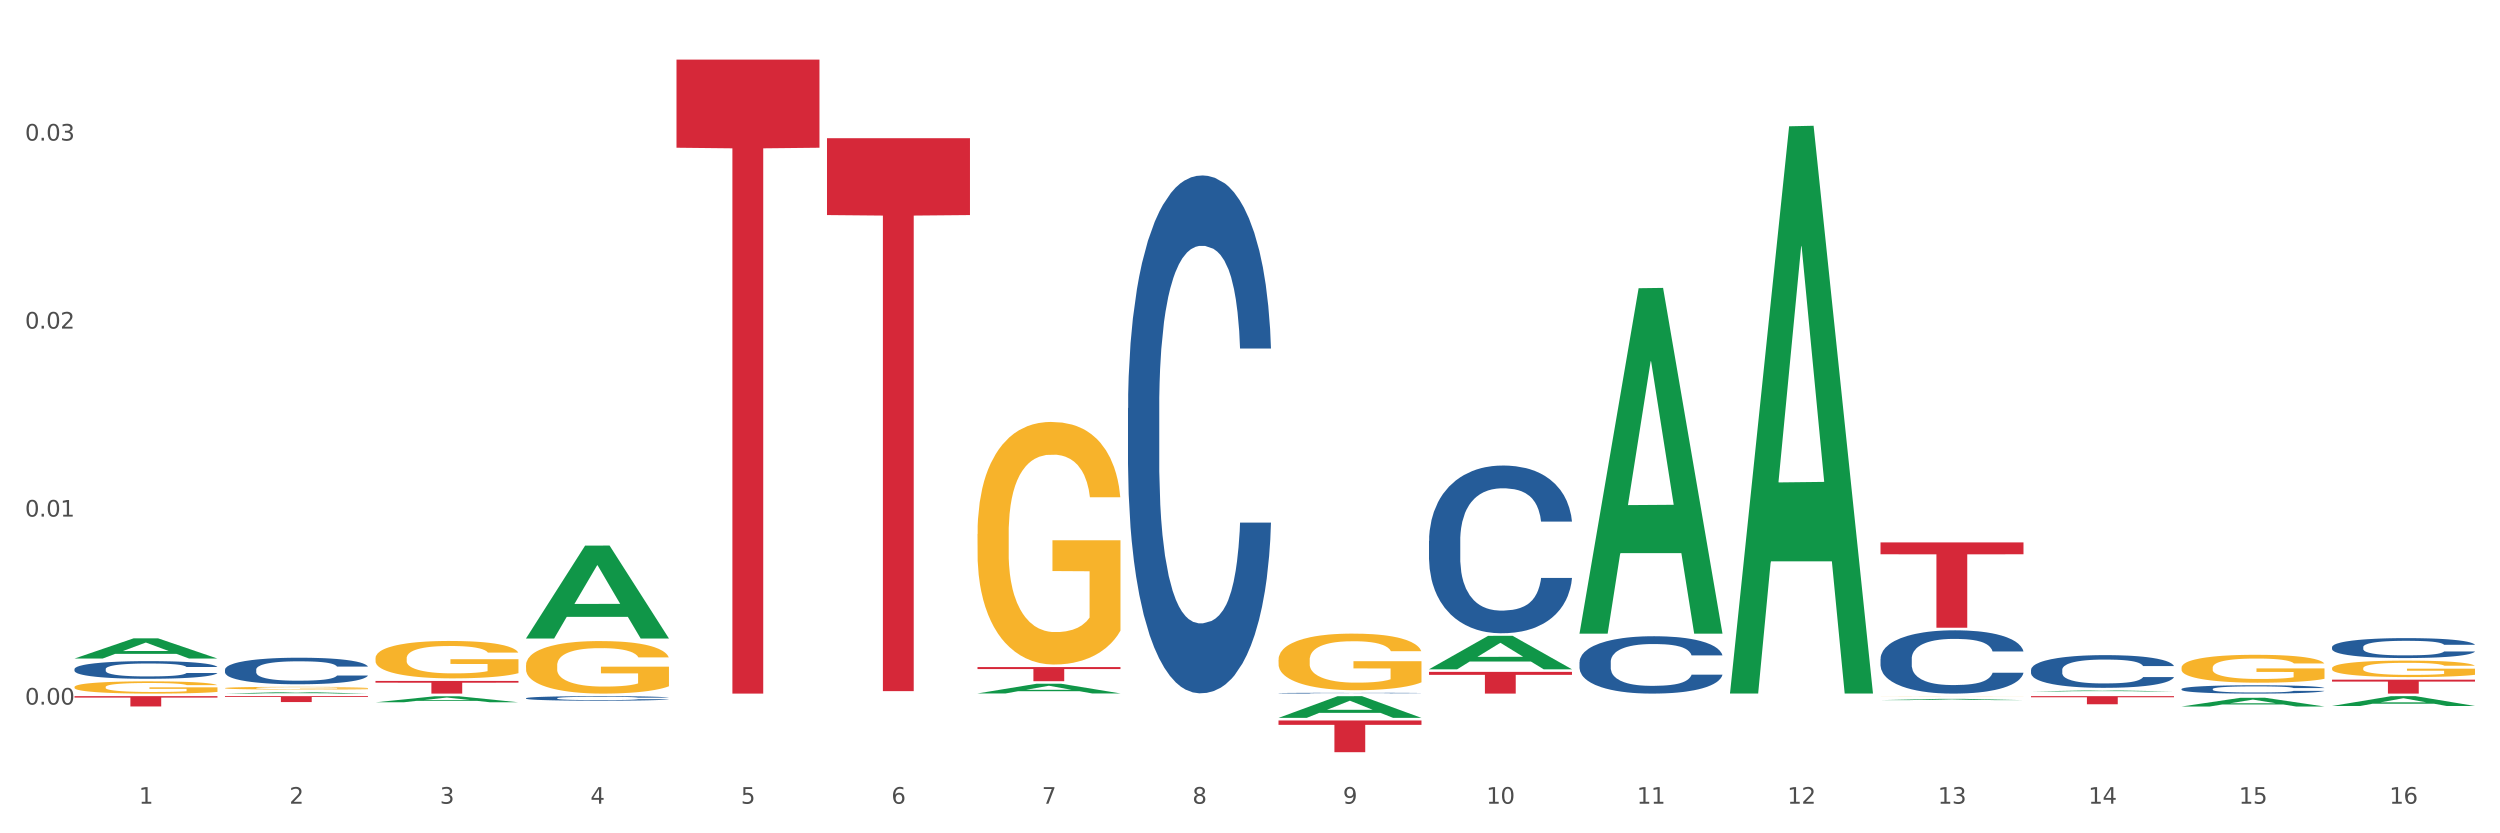 <?xml version="1.0" encoding="utf-8" standalone="no"?>
<!DOCTYPE svg PUBLIC "-//W3C//DTD SVG 1.1//EN"
  "http://www.w3.org/Graphics/SVG/1.1/DTD/svg11.dtd">
<svg xmlns:xlink="http://www.w3.org/1999/xlink" width="1080pt" height="360pt" viewBox="0 0 1080 360" xmlns="http://www.w3.org/2000/svg" version="1.1">
 <rect x="0" y="0" width="1080" height="360" fill="#333333" stroke="none"/>
 <defs>
  <style type="text/css">*{stroke-linejoin: round; stroke-linecap: butt}</style>
 </defs>
 <g id="figure_1">
  <g id="patch_1">
   <path d="M 0 360 
L 1080 360 
L 1080 0 
L 0 0 
z
" style="fill: #ffffff; stroke: #ffffff; stroke-linejoin: miter"/>
  </g>
  <g id="axes_1">
   <g id="matplotlib.axis_1">
    <g id="xtick_1">
     <g id="text_1">
      <!-- 1 -->
      <g style="fill: #4d4d4d" transform="translate(60.004 347.204) scale(0.096 -0.096)">
       <defs>
        <path id="DejaVuSans-31" d="M 794 531 
L 1825 531 
L 1825 4091 
L 703 3866 
L 703 4441 
L 1819 4666 
L 2450 4666 
L 2450 531 
L 3481 531 
L 3481 0 
L 794 0 
L 794 531 
z
" transform="scale(0.016)"/>
       </defs>
       <use xlink:href="#DejaVuSans-31"/>
      </g>
     </g>
    </g>
    <g id="xtick_2">
     <g id="text_2">
      <!-- 2 -->
      <g style="fill: #4d4d4d" transform="translate(125.021 347.204) scale(0.096 -0.096)">
       <defs>
        <path id="DejaVuSans-32" d="M 1228 531 
L 3431 531 
L 3431 0 
L 469 0 
L 469 531 
Q 828 903 1448 1529 
Q 2069 2156 2228 2338 
Q 2531 2678 2651 2914 
Q 2772 3150 2772 3378 
Q 2772 3750 2511 3984 
Q 2250 4219 1831 4219 
Q 1534 4219 1204 4116 
Q 875 4013 500 3803 
L 500 4441 
Q 881 4594 1212 4672 
Q 1544 4750 1819 4750 
Q 2544 4750 2975 4387 
Q 3406 4025 3406 3419 
Q 3406 3131 3298 2873 
Q 3191 2616 2906 2266 
Q 2828 2175 2409 1742 
Q 1991 1309 1228 531 
z
" transform="scale(0.016)"/>
       </defs>
       <use xlink:href="#DejaVuSans-32"/>
      </g>
     </g>
    </g>
    <g id="xtick_3">
     <g id="text_3">
      <!-- 3 -->
      <g style="fill: #4d4d4d" transform="translate(190.039 347.204) scale(0.096 -0.096)">
       <defs>
        <path id="DejaVuSans-33" d="M 2597 2516 
Q 3050 2419 3304 2112 
Q 3559 1806 3559 1356 
Q 3559 666 3084 287 
Q 2609 -91 1734 -91 
Q 1441 -91 1130 -33 
Q 819 25 488 141 
L 488 750 
Q 750 597 1062 519 
Q 1375 441 1716 441 
Q 2309 441 2620 675 
Q 2931 909 2931 1356 
Q 2931 1769 2642 2001 
Q 2353 2234 1838 2234 
L 1294 2234 
L 1294 2753 
L 1863 2753 
Q 2328 2753 2575 2939 
Q 2822 3125 2822 3475 
Q 2822 3834 2567 4026 
Q 2313 4219 1838 4219 
Q 1578 4219 1281 4162 
Q 984 4106 628 3988 
L 628 4550 
Q 988 4650 1302 4700 
Q 1616 4750 1894 4750 
Q 2613 4750 3031 4423 
Q 3450 4097 3450 3541 
Q 3450 3153 3228 2886 
Q 3006 2619 2597 2516 
z
" transform="scale(0.016)"/>
       </defs>
       <use xlink:href="#DejaVuSans-33"/>
      </g>
     </g>
    </g>
    <g id="xtick_4">
     <g id="text_4">
      <!-- 4 -->
      <g style="fill: #4d4d4d" transform="translate(255.056 347.204) scale(0.096 -0.096)">
       <defs>
        <path id="DejaVuSans-34" d="M 2419 4116 
L 825 1625 
L 2419 1625 
L 2419 4116 
z
M 2253 4666 
L 3047 4666 
L 3047 1625 
L 3713 1625 
L 3713 1100 
L 3047 1100 
L 3047 0 
L 2419 0 
L 2419 1100 
L 313 1100 
L 313 1709 
L 2253 4666 
z
" transform="scale(0.016)"/>
       </defs>
       <use xlink:href="#DejaVuSans-34"/>
      </g>
     </g>
    </g>
    <g id="xtick_5">
     <g id="text_5">
      <!-- 5 -->
      <g style="fill: #4d4d4d" transform="translate(320.073 347.204) scale(0.096 -0.096)">
       <defs>
        <path id="DejaVuSans-35" d="M 691 4666 
L 3169 4666 
L 3169 4134 
L 1269 4134 
L 1269 2991 
Q 1406 3038 1543 3061 
Q 1681 3084 1819 3084 
Q 2600 3084 3056 2656 
Q 3513 2228 3513 1497 
Q 3513 744 3044 326 
Q 2575 -91 1722 -91 
Q 1428 -91 1123 -41 
Q 819 9 494 109 
L 494 744 
Q 775 591 1075 516 
Q 1375 441 1709 441 
Q 2250 441 2565 725 
Q 2881 1009 2881 1497 
Q 2881 1984 2565 2268 
Q 2250 2553 1709 2553 
Q 1456 2553 1204 2497 
Q 953 2441 691 2322 
L 691 4666 
z
" transform="scale(0.016)"/>
       </defs>
       <use xlink:href="#DejaVuSans-35"/>
      </g>
     </g>
    </g>
    <g id="xtick_6">
     <g id="text_6">
      <!-- 6 -->
      <g style="fill: #4d4d4d" transform="translate(385.09 347.204) scale(0.096 -0.096)">
       <defs>
        <path id="DejaVuSans-36" d="M 2113 2584 
Q 1688 2584 1439 2293 
Q 1191 2003 1191 1497 
Q 1191 994 1439 701 
Q 1688 409 2113 409 
Q 2538 409 2786 701 
Q 3034 994 3034 1497 
Q 3034 2003 2786 2293 
Q 2538 2584 2113 2584 
z
M 3366 4563 
L 3366 3988 
Q 3128 4100 2886 4159 
Q 2644 4219 2406 4219 
Q 1781 4219 1451 3797 
Q 1122 3375 1075 2522 
Q 1259 2794 1537 2939 
Q 1816 3084 2150 3084 
Q 2853 3084 3261 2657 
Q 3669 2231 3669 1497 
Q 3669 778 3244 343 
Q 2819 -91 2113 -91 
Q 1303 -91 875 529 
Q 447 1150 447 2328 
Q 447 3434 972 4092 
Q 1497 4750 2381 4750 
Q 2619 4750 2861 4703 
Q 3103 4656 3366 4563 
z
" transform="scale(0.016)"/>
       </defs>
       <use xlink:href="#DejaVuSans-36"/>
      </g>
     </g>
    </g>
    <g id="xtick_7">
     <g id="text_7">
      <!-- 7 -->
      <g style="fill: #4d4d4d" transform="translate(450.108 347.204) scale(0.096 -0.096)">
       <defs>
        <path id="DejaVuSans-37" d="M 525 4666 
L 3525 4666 
L 3525 4397 
L 1831 0 
L 1172 0 
L 2766 4134 
L 525 4134 
L 525 4666 
z
" transform="scale(0.016)"/>
       </defs>
       <use xlink:href="#DejaVuSans-37"/>
      </g>
     </g>
    </g>
    <g id="xtick_8">
     <g id="text_8">
      <!-- 8 -->
      <g style="fill: #4d4d4d" transform="translate(515.125 347.204) scale(0.096 -0.096)">
       <defs>
        <path id="DejaVuSans-38" d="M 2034 2216 
Q 1584 2216 1326 1975 
Q 1069 1734 1069 1313 
Q 1069 891 1326 650 
Q 1584 409 2034 409 
Q 2484 409 2743 651 
Q 3003 894 3003 1313 
Q 3003 1734 2745 1975 
Q 2488 2216 2034 2216 
z
M 1403 2484 
Q 997 2584 770 2862 
Q 544 3141 544 3541 
Q 544 4100 942 4425 
Q 1341 4750 2034 4750 
Q 2731 4750 3128 4425 
Q 3525 4100 3525 3541 
Q 3525 3141 3298 2862 
Q 3072 2584 2669 2484 
Q 3125 2378 3379 2068 
Q 3634 1759 3634 1313 
Q 3634 634 3220 271 
Q 2806 -91 2034 -91 
Q 1263 -91 848 271 
Q 434 634 434 1313 
Q 434 1759 690 2068 
Q 947 2378 1403 2484 
z
M 1172 3481 
Q 1172 3119 1398 2916 
Q 1625 2713 2034 2713 
Q 2441 2713 2670 2916 
Q 2900 3119 2900 3481 
Q 2900 3844 2670 4047 
Q 2441 4250 2034 4250 
Q 1625 4250 1398 4047 
Q 1172 3844 1172 3481 
z
" transform="scale(0.016)"/>
       </defs>
       <use xlink:href="#DejaVuSans-38"/>
      </g>
     </g>
    </g>
    <g id="xtick_9">
     <g id="text_9">
      <!-- 9 -->
      <g style="fill: #4d4d4d" transform="translate(580.142 347.204) scale(0.096 -0.096)">
       <defs>
        <path id="DejaVuSans-39" d="M 703 97 
L 703 672 
Q 941 559 1184 500 
Q 1428 441 1663 441 
Q 2288 441 2617 861 
Q 2947 1281 2994 2138 
Q 2813 1869 2534 1725 
Q 2256 1581 1919 1581 
Q 1219 1581 811 2004 
Q 403 2428 403 3163 
Q 403 3881 828 4315 
Q 1253 4750 1959 4750 
Q 2769 4750 3195 4129 
Q 3622 3509 3622 2328 
Q 3622 1225 3098 567 
Q 2575 -91 1691 -91 
Q 1453 -91 1209 -44 
Q 966 3 703 97 
z
M 1959 2075 
Q 2384 2075 2632 2365 
Q 2881 2656 2881 3163 
Q 2881 3666 2632 3958 
Q 2384 4250 1959 4250 
Q 1534 4250 1286 3958 
Q 1038 3666 1038 3163 
Q 1038 2656 1286 2365 
Q 1534 2075 1959 2075 
z
" transform="scale(0.016)"/>
       </defs>
       <use xlink:href="#DejaVuSans-39"/>
      </g>
     </g>
    </g>
    <g id="xtick_10">
     <g id="text_10">
      <!-- 10 -->
      <g style="fill: #4d4d4d" transform="translate(642.105 347.204) scale(0.096 -0.096)">
       <defs>
        <path id="DejaVuSans-30" d="M 2034 4250 
Q 1547 4250 1301 3770 
Q 1056 3291 1056 2328 
Q 1056 1369 1301 889 
Q 1547 409 2034 409 
Q 2525 409 2770 889 
Q 3016 1369 3016 2328 
Q 3016 3291 2770 3770 
Q 2525 4250 2034 4250 
z
M 2034 4750 
Q 2819 4750 3233 4129 
Q 3647 3509 3647 2328 
Q 3647 1150 3233 529 
Q 2819 -91 2034 -91 
Q 1250 -91 836 529 
Q 422 1150 422 2328 
Q 422 3509 836 4129 
Q 1250 4750 2034 4750 
z
" transform="scale(0.016)"/>
       </defs>
       <use xlink:href="#DejaVuSans-31"/>
       <use xlink:href="#DejaVuSans-30" transform="translate(63.623 0)"/>
      </g>
     </g>
    </g>
    <g id="xtick_11">
     <g id="text_11">
      <!-- 11 -->
      <g style="fill: #4d4d4d" transform="translate(707.123 347.204) scale(0.096 -0.096)">
       <use xlink:href="#DejaVuSans-31"/>
       <use xlink:href="#DejaVuSans-31" transform="translate(63.623 0)"/>
      </g>
     </g>
    </g>
    <g id="xtick_12">
     <g id="text_12">
      <!-- 12 -->
      <g style="fill: #4d4d4d" transform="translate(772.14 347.204) scale(0.096 -0.096)">
       <use xlink:href="#DejaVuSans-31"/>
       <use xlink:href="#DejaVuSans-32" transform="translate(63.623 0)"/>
      </g>
     </g>
    </g>
    <g id="xtick_13">
     <g id="text_13">
      <!-- 13 -->
      <g style="fill: #4d4d4d" transform="translate(837.157 347.204) scale(0.096 -0.096)">
       <use xlink:href="#DejaVuSans-31"/>
       <use xlink:href="#DejaVuSans-33" transform="translate(63.623 0)"/>
      </g>
     </g>
    </g>
    <g id="xtick_14">
     <g id="text_14">
      <!-- 14 -->
      <g style="fill: #4d4d4d" transform="translate(902.174 347.204) scale(0.096 -0.096)">
       <use xlink:href="#DejaVuSans-31"/>
       <use xlink:href="#DejaVuSans-34" transform="translate(63.623 0)"/>
      </g>
     </g>
    </g>
    <g id="xtick_15">
     <g id="text_15">
      <!-- 15 -->
      <g style="fill: #4d4d4d" transform="translate(967.192 347.204) scale(0.096 -0.096)">
       <use xlink:href="#DejaVuSans-31"/>
       <use xlink:href="#DejaVuSans-35" transform="translate(63.623 0)"/>
      </g>
     </g>
    </g>
    <g id="xtick_16">
     <g id="text_16">
      <!-- 16 -->
      <g style="fill: #4d4d4d" transform="translate(1032.209 347.204) scale(0.096 -0.096)">
       <use xlink:href="#DejaVuSans-31"/>
       <use xlink:href="#DejaVuSans-36" transform="translate(63.623 0)"/>
      </g>
     </g>
    </g>
    <g id="xtick_17"/>
    <g id="xtick_18"/>
    <g id="xtick_19"/>
    <g id="xtick_20"/>
    <g id="xtick_21"/>
    <g id="xtick_22"/>
    <g id="xtick_23"/>
    <g id="xtick_24"/>
    <g id="xtick_25"/>
    <g id="xtick_26"/>
    <g id="xtick_27"/>
    <g id="xtick_28"/>
    <g id="xtick_29"/>
    <g id="xtick_30"/>
    <g id="xtick_31"/>
   </g>
   <g id="matplotlib.axis_2">
    <g id="ytick_1">
     <g id="text_17">
      <!-- 0.00 -->
      <g style="fill: #4d4d4d" transform="translate(10.8 304.388) scale(0.096 -0.096)">
       <defs>
        <path id="DejaVuSans-2e" d="M 684 794 
L 1344 794 
L 1344 0 
L 684 0 
L 684 794 
z
" transform="scale(0.016)"/>
       </defs>
       <use xlink:href="#DejaVuSans-30"/>
       <use xlink:href="#DejaVuSans-2e" transform="translate(63.623 0)"/>
       <use xlink:href="#DejaVuSans-30" transform="translate(95.41 0)"/>
       <use xlink:href="#DejaVuSans-30" transform="translate(159.033 0)"/>
      </g>
     </g>
    </g>
    <g id="ytick_2">
     <g id="text_18">
      <!-- 0.01 -->
      <g style="fill: #4d4d4d" transform="translate(10.8 223.173) scale(0.096 -0.096)">
       <use xlink:href="#DejaVuSans-30"/>
       <use xlink:href="#DejaVuSans-2e" transform="translate(63.623 0)"/>
       <use xlink:href="#DejaVuSans-30" transform="translate(95.41 0)"/>
       <use xlink:href="#DejaVuSans-31" transform="translate(159.033 0)"/>
      </g>
     </g>
    </g>
    <g id="ytick_3">
     <g id="text_19">
      <!-- 0.02 -->
      <g style="fill: #4d4d4d" transform="translate(10.8 141.957) scale(0.096 -0.096)">
       <use xlink:href="#DejaVuSans-30"/>
       <use xlink:href="#DejaVuSans-2e" transform="translate(63.623 0)"/>
       <use xlink:href="#DejaVuSans-30" transform="translate(95.41 0)"/>
       <use xlink:href="#DejaVuSans-32" transform="translate(159.033 0)"/>
      </g>
     </g>
    </g>
    <g id="ytick_4">
     <g id="text_20">
      <!-- 0.03 -->
      <g style="fill: #4d4d4d" transform="translate(10.8 60.742) scale(0.096 -0.096)">
       <use xlink:href="#DejaVuSans-30"/>
       <use xlink:href="#DejaVuSans-2e" transform="translate(63.623 0)"/>
       <use xlink:href="#DejaVuSans-30" transform="translate(95.41 0)"/>
       <use xlink:href="#DejaVuSans-33" transform="translate(159.033 0)"/>
      </g>
     </g>
    </g>
    <g id="ytick_5"/>
    <g id="ytick_6"/>
    <g id="ytick_7"/>
    <g id="ytick_8"/>
   </g>
   <g id="PolyCollection_1">
    <path d="M 32.175 284.482 
L 32.239 284.474 
L 57.709 275.762 
L 68.28 275.754 
L 93.941 284.499 
L 81.715 284.499 
L 76.176 282.463 
L 49.877 282.463 
L 49.686 282.495 
L 44.337 284.499 
L 32.175 284.499 
L 32.175 284.482 
L 53.188 281.247 
L 72.864 281.239 
L 63.122 277.618 
L 62.995 277.602 
L 62.867 277.626 
L 53.125 281.239 
L 53.188 281.247 
L 32.175 284.482 
z
" clip-path="url(#p3a293fe87b)" style="fill: #109648"/>
    <path d="M 227.227 275.764 
L 227.29 275.726 
L 252.761 235.713 
L 263.331 235.675 
L 288.993 275.839 
L 276.767 275.839 
L 271.227 266.486 
L 244.929 266.486 
L 244.738 266.637 
L 239.389 275.839 
L 227.227 275.839 
L 227.227 275.764 
L 248.24 260.905 
L 267.916 260.867 
L 258.174 244.236 
L 258.046 244.161 
L 257.919 244.274 
L 248.176 260.867 
L 248.24 260.905 
L 227.227 275.764 
z
" clip-path="url(#p3a293fe87b)" style="fill: #109648"/>
    <path d="M 162.209 303.388 
L 162.273 303.385 
L 187.744 300.789 
L 198.314 300.786 
L 223.976 303.393 
L 211.75 303.393 
L 206.21 302.786 
L 179.912 302.786 
L 179.721 302.795 
L 174.372 303.393 
L 162.209 303.393 
L 162.209 303.388 
L 183.223 302.424 
L 202.899 302.421 
L 193.156 301.342 
L 193.029 301.337 
L 192.902 301.344 
L 183.159 302.421 
L 183.223 302.424 
L 162.209 303.388 
z
" clip-path="url(#p3a293fe87b)" style="fill: #109648"/>
    <path d="M 97.192 299.64 
L 97.256 299.639 
L 122.727 298.998 
L 133.297 298.997 
L 158.959 299.641 
L 146.733 299.641 
L 141.193 299.491 
L 114.894 299.491 
L 114.703 299.493 
L 109.354 299.641 
L 97.192 299.641 
L 97.192 299.64 
L 118.206 299.402 
L 137.882 299.401 
L 128.139 299.134 
L 128.012 299.133 
L 127.884 299.135 
L 118.142 299.401 
L 118.206 299.402 
L 97.192 299.64 
z
" clip-path="url(#p3a293fe87b)" style="fill: #109648"/>
    <path d="M 422.278 299.558 
L 422.342 299.554 
L 447.813 295.37 
L 458.383 295.366 
L 484.045 299.565 
L 471.819 299.565 
L 466.279 298.588 
L 439.981 298.588 
L 439.79 298.603 
L 434.441 299.565 
L 422.278 299.565 
L 422.278 299.558 
L 443.292 298.004 
L 462.968 298 
L 453.225 296.261 
L 453.098 296.253 
L 452.971 296.265 
L 443.228 298 
L 443.292 298.004 
L 422.278 299.558 
z
" clip-path="url(#p3a293fe87b)" style="fill: #109648"/>
    <path d="M 682.347 273.469 
L 682.411 273.329 
L 707.882 124.509 
L 718.452 124.369 
L 744.114 273.75 
L 731.888 273.75 
L 726.348 238.964 
L 700.05 238.964 
L 699.859 239.525 
L 694.51 273.75 
L 682.347 273.75 
L 682.347 273.469 
L 703.361 218.205 
L 723.037 218.065 
L 713.294 156.209 
L 713.167 155.928 
L 713.04 156.349 
L 703.297 218.065 
L 703.361 218.205 
L 682.347 273.469 
z
" clip-path="url(#p3a293fe87b)" style="fill: #109648"/>
    <path d="M 617.33 289.111 
L 617.394 289.097 
L 642.865 274.683 
L 653.435 274.669 
L 679.097 289.138 
L 666.871 289.138 
L 661.331 285.769 
L 635.032 285.769 
L 634.841 285.823 
L 629.492 289.138 
L 617.33 289.138 
L 617.33 289.111 
L 638.343 283.758 
L 658.02 283.744 
L 648.277 277.753 
L 648.15 277.726 
L 648.022 277.767 
L 638.28 283.744 
L 638.343 283.758 
L 617.33 289.111 
z
" clip-path="url(#p3a293fe87b)" style="fill: #109648"/>
    <path d="M 552.313 310.114 
L 552.377 310.105 
L 577.847 300.75 
L 588.418 300.741 
L 614.079 310.132 
L 601.853 310.132 
L 596.314 307.945 
L 570.015 307.945 
L 569.824 307.98 
L 564.475 310.132 
L 552.313 310.132 
L 552.313 310.114 
L 573.326 306.64 
L 593.002 306.631 
L 583.26 302.742 
L 583.132 302.725 
L 583.005 302.751 
L 573.263 306.631 
L 573.326 306.64 
L 552.313 310.114 
z
" clip-path="url(#p3a293fe87b)" style="fill: #109648"/>
    <path d="M 812.382 302.458 
L 812.446 302.457 
L 837.916 301.913 
L 848.487 301.912 
L 874.148 302.459 
L 861.922 302.459 
L 856.382 302.331 
L 830.084 302.331 
L 829.893 302.333 
L 824.544 302.459 
L 812.382 302.459 
L 812.382 302.458 
L 833.395 302.255 
L 853.071 302.255 
L 843.329 302.029 
L 843.201 302.028 
L 843.074 302.029 
L 833.332 302.255 
L 833.395 302.255 
L 812.382 302.458 
z
" clip-path="url(#p3a293fe87b)" style="fill: #109648"/>
    <path d="M 877.399 289.365 
L 877.472 289.352 
L 877.472 288.991 
L 877.691 288.5 
L 878.494 287.596 
L 879.516 286.912 
L 881.269 286.111 
L 882.218 285.776 
L 883.459 285.401 
L 886.014 284.794 
L 888.935 284.278 
L 890.979 283.994 
L 892.512 283.813 
L 895.944 283.49 
L 897.915 283.348 
L 899.959 283.232 
L 901.711 283.155 
L 904.632 283.064 
L 906.968 283.026 
L 909.67 283.013 
L 911.933 283.026 
L 914.926 283.077 
L 919.307 283.232 
L 920.986 283.323 
L 923.249 283.478 
L 925.586 283.684 
L 927.484 283.891 
L 929.674 284.188 
L 931.938 284.575 
L 934.128 285.066 
L 935.661 285.517 
L 936.902 285.995 
L 937.997 286.576 
L 938.8 287.209 
L 939.166 287.738 
L 925.805 287.738 
L 925.44 287.26 
L 924.71 286.744 
L 923.979 286.395 
L 923.176 286.111 
L 921.935 285.789 
L 920.84 285.582 
L 919.015 285.337 
L 917.336 285.182 
L 915.948 285.091 
L 914.269 285.014 
L 910.692 284.936 
L 908.136 284.936 
L 906.53 284.962 
L 904.559 285.027 
L 902.88 285.117 
L 900.908 285.272 
L 899.375 285.44 
L 897.842 285.66 
L 896.966 285.814 
L 895.652 286.098 
L 894.775 286.331 
L 893.607 286.731 
L 892.95 287.015 
L 891.782 287.751 
L 891.271 288.293 
L 891.052 288.668 
L 890.906 289.081 
L 890.906 291.095 
L 891.344 291.999 
L 891.709 292.386 
L 892.293 292.825 
L 893.388 293.393 
L 894.995 293.948 
L 896.674 294.349 
L 898.061 294.594 
L 899.375 294.775 
L 900.689 294.917 
L 902.296 295.046 
L 903.61 295.123 
L 905.581 295.201 
L 907.917 295.24 
L 909.743 295.24 
L 913.466 295.175 
L 915.145 295.11 
L 916.751 295.02 
L 918.504 294.878 
L 919.891 294.723 
L 920.694 294.607 
L 922.008 294.362 
L 923.03 294.103 
L 923.906 293.806 
L 924.491 293.548 
L 925.148 293.161 
L 925.659 292.722 
L 925.805 292.489 
L 939.166 292.489 
L 938.873 292.954 
L 938.362 293.406 
L 937.34 294.013 
L 936.537 294.362 
L 935.296 294.788 
L 933.982 295.149 
L 932.157 295.549 
L 930.477 295.846 
L 928.725 296.105 
L 926.827 296.337 
L 923.395 296.66 
L 922.154 296.75 
L 919.526 296.905 
L 917.482 296.995 
L 914.488 297.086 
L 911.422 297.137 
L 908.209 297.15 
L 905.362 297.125 
L 902.223 297.047 
L 900.251 296.97 
L 898.061 296.853 
L 895.506 296.673 
L 893.096 296.453 
L 890.833 296.195 
L 888.716 295.898 
L 886.744 295.562 
L 884.189 295.007 
L 882.291 294.465 
L 880.904 293.961 
L 879.954 293.535 
L 879.005 292.993 
L 878.494 292.619 
L 877.691 291.715 
L 877.399 290.876 
L 877.399 289.365 
z
" clip-path="url(#p3a293fe87b)" style="fill: #255c99"/>
    <path d="M 942.416 297.651 
L 942.489 297.648 
L 942.489 297.556 
L 942.708 297.43 
L 943.512 297.2 
L 944.534 297.025 
L 946.286 296.82 
L 947.235 296.734 
L 948.476 296.639 
L 951.032 296.484 
L 953.952 296.352 
L 955.996 296.279 
L 957.529 296.233 
L 960.961 296.15 
L 962.932 296.114 
L 964.976 296.084 
L 966.729 296.065 
L 969.649 296.042 
L 971.985 296.032 
L 974.687 296.028 
L 976.95 296.032 
L 979.943 296.045 
L 984.324 296.084 
L 986.003 296.108 
L 988.267 296.147 
L 990.603 296.2 
L 992.501 296.253 
L 994.691 296.329 
L 996.955 296.428 
L 999.145 296.553 
L 1000.678 296.668 
L 1001.919 296.79 
L 1003.015 296.939 
L 1003.818 297.101 
L 1004.183 297.236 
L 990.822 297.236 
L 990.457 297.114 
L 989.727 296.982 
L 988.997 296.893 
L 988.194 296.82 
L 986.952 296.738 
L 985.857 296.685 
L 984.032 296.622 
L 982.353 296.583 
L 980.966 296.559 
L 979.286 296.54 
L 975.709 296.52 
L 973.154 296.52 
L 971.547 296.526 
L 969.576 296.543 
L 967.897 296.566 
L 965.926 296.606 
L 964.392 296.649 
L 962.859 296.705 
L 961.983 296.744 
L 960.669 296.817 
L 959.793 296.876 
L 958.625 296.978 
L 957.967 297.051 
L 956.799 297.239 
L 956.288 297.378 
L 956.069 297.473 
L 955.923 297.579 
L 955.923 298.094 
L 956.361 298.325 
L 956.726 298.423 
L 957.31 298.536 
L 958.406 298.681 
L 960.012 298.823 
L 961.691 298.925 
L 963.078 298.988 
L 964.392 299.034 
L 965.707 299.07 
L 967.313 299.103 
L 968.627 299.123 
L 970.598 299.143 
L 972.935 299.153 
L 974.76 299.153 
L 978.483 299.136 
L 980.163 299.12 
L 981.769 299.097 
L 983.521 299.06 
L 984.908 299.021 
L 985.711 298.991 
L 987.025 298.928 
L 988.048 298.862 
L 988.924 298.786 
L 989.508 298.72 
L 990.165 298.621 
L 990.676 298.509 
L 990.822 298.45 
L 1004.183 298.45 
L 1003.891 298.569 
L 1003.38 298.684 
L 1002.358 298.839 
L 1001.554 298.928 
L 1000.313 299.037 
L 998.999 299.13 
L 997.174 299.232 
L 995.495 299.308 
L 993.742 299.374 
L 991.844 299.433 
L 988.413 299.516 
L 987.171 299.539 
L 984.543 299.578 
L 982.499 299.601 
L 979.505 299.624 
L 976.439 299.638 
L 973.227 299.641 
L 970.379 299.634 
L 967.24 299.614 
L 965.268 299.595 
L 963.078 299.565 
L 960.523 299.519 
L 958.114 299.463 
L 955.85 299.397 
L 953.733 299.321 
L 951.762 299.235 
L 949.206 299.093 
L 947.308 298.955 
L 945.921 298.826 
L 944.972 298.717 
L 944.023 298.579 
L 943.512 298.483 
L 942.708 298.252 
L 942.416 298.037 
L 942.416 297.651 
z
" clip-path="url(#p3a293fe87b)" style="fill: #255c99"/>
    <path d="M 747.365 299.148 
L 747.428 298.917 
L 772.899 54.558 
L 783.469 54.328 
L 809.131 299.608 
L 796.905 299.608 
L 791.365 242.491 
L 765.067 242.491 
L 764.876 243.412 
L 759.527 299.608 
L 747.365 299.608 
L 747.365 299.148 
L 768.378 208.405 
L 788.054 208.175 
L 778.312 106.608 
L 778.184 106.148 
L 778.057 106.839 
L 768.314 208.175 
L 768.378 208.405 
L 747.365 299.148 
z
" clip-path="url(#p3a293fe87b)" style="fill: #109648"/>
    <path d="M 1007.434 279.535 
L 1007.507 279.527 
L 1007.507 279.307 
L 1007.726 279.008 
L 1008.529 278.456 
L 1009.551 278.039 
L 1011.303 277.551 
L 1012.252 277.346 
L 1013.493 277.118 
L 1016.049 276.748 
L 1018.969 276.433 
L 1021.013 276.26 
L 1022.547 276.15 
L 1025.978 275.953 
L 1027.949 275.866 
L 1029.994 275.795 
L 1031.746 275.748 
L 1034.666 275.693 
L 1037.003 275.669 
L 1039.704 275.661 
L 1041.967 275.669 
L 1044.961 275.701 
L 1049.341 275.795 
L 1051.021 275.85 
L 1053.284 275.945 
L 1055.62 276.071 
L 1057.518 276.197 
L 1059.709 276.378 
L 1061.972 276.614 
L 1064.162 276.913 
L 1065.696 277.189 
L 1066.937 277.48 
L 1068.032 277.834 
L 1068.835 278.22 
L 1069.2 278.543 
L 1055.839 278.543 
L 1055.474 278.252 
L 1054.744 277.937 
L 1054.014 277.724 
L 1053.211 277.551 
L 1051.97 277.354 
L 1050.875 277.228 
L 1049.049 277.079 
L 1047.37 276.984 
L 1045.983 276.929 
L 1044.304 276.882 
L 1040.726 276.835 
L 1038.171 276.835 
L 1036.565 276.85 
L 1034.593 276.89 
L 1032.914 276.945 
L 1030.943 277.039 
L 1029.41 277.142 
L 1027.876 277.275 
L 1027 277.37 
L 1025.686 277.543 
L 1024.81 277.685 
L 1023.642 277.929 
L 1022.985 278.102 
L 1021.817 278.551 
L 1021.306 278.882 
L 1021.086 279.11 
L 1020.94 279.362 
L 1020.94 280.59 
L 1021.379 281.141 
L 1021.744 281.377 
L 1022.328 281.645 
L 1023.423 281.992 
L 1025.029 282.33 
L 1026.708 282.574 
L 1028.095 282.724 
L 1029.41 282.834 
L 1030.724 282.921 
L 1032.33 282.999 
L 1033.644 283.047 
L 1035.615 283.094 
L 1037.952 283.117 
L 1039.777 283.117 
L 1043.501 283.078 
L 1045.18 283.039 
L 1046.786 282.984 
L 1048.538 282.897 
L 1049.925 282.802 
L 1050.728 282.732 
L 1052.043 282.582 
L 1053.065 282.425 
L 1053.941 282.243 
L 1054.525 282.086 
L 1055.182 281.85 
L 1055.693 281.582 
L 1055.839 281.44 
L 1069.2 281.44 
L 1068.908 281.724 
L 1068.397 281.999 
L 1067.375 282.369 
L 1066.572 282.582 
L 1065.33 282.842 
L 1064.016 283.062 
L 1062.191 283.306 
L 1060.512 283.487 
L 1058.76 283.645 
L 1056.861 283.787 
L 1053.43 283.983 
L 1052.189 284.039 
L 1049.56 284.133 
L 1047.516 284.188 
L 1044.523 284.243 
L 1041.456 284.275 
L 1038.244 284.283 
L 1035.396 284.267 
L 1032.257 284.22 
L 1030.286 284.172 
L 1028.095 284.102 
L 1025.54 283.991 
L 1023.131 283.858 
L 1020.867 283.7 
L 1018.75 283.519 
L 1016.779 283.314 
L 1014.224 282.976 
L 1012.325 282.645 
L 1010.938 282.338 
L 1009.989 282.078 
L 1009.04 281.747 
L 1008.529 281.519 
L 1007.726 280.968 
L 1007.434 280.456 
L 1007.434 279.535 
z
" clip-path="url(#p3a293fe87b)" style="fill: #255c99"/>
    <path d="M 942.416 305.212 
L 942.48 305.208 
L 967.951 301.437 
L 978.521 301.434 
L 1004.183 305.219 
L 991.957 305.219 
L 986.417 304.337 
L 960.118 304.337 
L 959.927 304.352 
L 954.579 305.219 
L 942.416 305.219 
L 942.416 305.212 
L 963.43 303.811 
L 983.106 303.808 
L 973.363 302.241 
L 973.236 302.234 
L 973.109 302.244 
L 963.366 303.808 
L 963.43 303.811 
L 942.416 305.212 
z
" clip-path="url(#p3a293fe87b)" style="fill: #109648"/>
    <path d="M 877.399 298.716 
L 877.463 298.716 
L 902.933 298.251 
L 913.504 298.25 
L 939.166 298.717 
L 926.94 298.717 
L 921.4 298.608 
L 895.101 298.608 
L 894.91 298.61 
L 889.561 298.717 
L 877.399 298.717 
L 877.399 298.716 
L 898.412 298.543 
L 918.089 298.543 
L 908.346 298.35 
L 908.219 298.349 
L 908.091 298.35 
L 898.349 298.543 
L 898.412 298.543 
L 877.399 298.716 
z
" clip-path="url(#p3a293fe87b)" style="fill: #109648"/>
    <path d="M 1007.434 304.981 
L 1007.497 304.977 
L 1032.968 300.745 
L 1043.538 300.741 
L 1069.2 304.989 
L 1056.974 304.989 
L 1051.434 304 
L 1025.136 304 
L 1024.945 304.016 
L 1019.596 304.989 
L 1007.434 304.989 
L 1007.434 304.981 
L 1028.447 303.41 
L 1048.123 303.406 
L 1038.38 301.646 
L 1038.253 301.638 
L 1038.126 301.65 
L 1028.383 303.406 
L 1028.447 303.41 
L 1007.434 304.981 
z
" clip-path="url(#p3a293fe87b)" style="fill: #109648"/>
    <path d="M 32.175 296.792 
L 32.248 296.787 
L 32.248 296.613 
L 32.394 296.463 
L 33.123 296.1 
L 34.217 295.8 
L 35.019 295.64 
L 35.821 295.51 
L 36.769 295.379 
L 37.936 295.244 
L 40.051 295.045 
L 41.363 294.944 
L 42.968 294.837 
L 45.885 294.683 
L 47.999 294.595 
L 50.187 294.523 
L 53.76 294.436 
L 56.094 294.397 
L 58.573 294.368 
L 61.563 294.349 
L 63.824 294.344 
L 68.783 294.358 
L 73.012 294.402 
L 75.054 294.436 
L 77.679 294.494 
L 79.065 294.533 
L 81.326 294.61 
L 83.659 294.712 
L 85.263 294.799 
L 87.67 294.963 
L 89.493 295.128 
L 91.17 295.331 
L 92.045 295.471 
L 92.702 295.602 
L 93.285 295.752 
L 93.868 295.989 
L 80.742 295.989 
L 80.232 295.819 
L 79.43 295.66 
L 78.263 295.505 
L 77.242 295.408 
L 75.492 295.287 
L 73.887 295.21 
L 72.21 295.152 
L 70.168 295.103 
L 68.564 295.079 
L 66.303 295.06 
L 61.855 295.065 
L 58.865 295.103 
L 56.823 295.152 
L 55.511 295.195 
L 54.344 295.244 
L 53.031 295.311 
L 51.5 295.413 
L 50.406 295.505 
L 49.312 295.621 
L 48.437 295.737 
L 47.635 295.873 
L 46.979 296.018 
L 46.468 296.168 
L 46.031 296.351 
L 45.666 296.656 
L 45.666 297.319 
L 45.812 297.469 
L 46.176 297.667 
L 46.614 297.817 
L 47.343 297.996 
L 47.999 298.117 
L 49.239 298.291 
L 50.625 298.436 
L 51.719 298.528 
L 52.812 298.606 
L 54.708 298.712 
L 56.823 298.799 
L 58.646 298.852 
L 61.126 298.901 
L 62.803 298.92 
L 64.261 298.93 
L 67.835 298.93 
L 70.387 298.915 
L 73.231 298.881 
L 75.419 298.838 
L 77.242 298.785 
L 79.284 298.698 
L 80.596 298.615 
L 80.596 297.604 
L 64.553 297.599 
L 64.553 296.927 
L 93.941 296.927 
L 93.941 298.901 
L 92.702 299.002 
L 91.316 299.094 
L 89.858 299.176 
L 87.67 299.278 
L 85.045 299.375 
L 82.711 299.443 
L 80.232 299.501 
L 77.315 299.554 
L 73.523 299.602 
L 71.189 299.622 
L 68.272 299.636 
L 64.845 299.641 
L 61.855 299.631 
L 58.938 299.607 
L 55.875 299.563 
L 52.885 299.501 
L 50.625 299.438 
L 48.364 299.36 
L 45.958 299.259 
L 44.062 299.162 
L 42.603 299.075 
L 40.999 298.964 
L 39.249 298.819 
L 37.936 298.688 
L 36.769 298.552 
L 35.529 298.378 
L 34.654 298.228 
L 33.779 298.04 
L 33.269 297.899 
L 32.685 297.682 
L 32.248 297.377 
L 32.175 296.792 
z
" clip-path="url(#p3a293fe87b)" style="fill: #f7b32b"/>
    <path d="M 32.175 289.034 
L 32.248 289.027 
L 32.248 288.831 
L 32.467 288.566 
L 33.27 288.077 
L 34.292 287.707 
L 36.045 287.274 
L 36.994 287.093 
L 38.235 286.89 
L 40.79 286.562 
L 43.711 286.283 
L 45.755 286.129 
L 47.288 286.032 
L 50.72 285.857 
L 52.691 285.78 
L 54.735 285.718 
L 56.487 285.676 
L 59.408 285.627 
L 61.744 285.606 
L 64.445 285.599 
L 66.709 285.606 
L 69.702 285.634 
L 74.083 285.718 
L 75.762 285.766 
L 78.025 285.85 
L 80.362 285.962 
L 82.26 286.074 
L 84.45 286.234 
L 86.713 286.444 
L 88.904 286.709 
L 90.437 286.953 
L 91.678 287.212 
L 92.773 287.526 
L 93.576 287.868 
L 93.941 288.154 
L 80.581 288.154 
L 80.216 287.896 
L 79.485 287.617 
L 78.755 287.428 
L 77.952 287.274 
L 76.711 287.1 
L 75.616 286.988 
L 73.791 286.856 
L 72.111 286.772 
L 70.724 286.723 
L 69.045 286.681 
L 65.468 286.639 
L 62.912 286.639 
L 61.306 286.653 
L 59.335 286.688 
L 57.655 286.737 
L 55.684 286.821 
L 54.151 286.911 
L 52.618 287.03 
L 51.742 287.114 
L 50.427 287.267 
L 49.551 287.393 
L 48.383 287.61 
L 47.726 287.763 
L 46.558 288.161 
L 46.047 288.454 
L 45.828 288.657 
L 45.682 288.88 
L 45.682 289.969 
L 46.12 290.458 
L 46.485 290.668 
L 47.069 290.905 
L 48.164 291.212 
L 49.77 291.512 
L 51.45 291.729 
L 52.837 291.862 
L 54.151 291.959 
L 55.465 292.036 
L 57.071 292.106 
L 58.386 292.148 
L 60.357 292.19 
L 62.693 292.211 
L 64.518 292.211 
L 68.242 292.176 
L 69.921 292.141 
L 71.527 292.092 
L 73.28 292.015 
L 74.667 291.931 
L 75.47 291.869 
L 76.784 291.736 
L 77.806 291.596 
L 78.682 291.436 
L 79.266 291.296 
L 79.923 291.087 
L 80.435 290.849 
L 80.581 290.724 
L 93.941 290.724 
L 93.649 290.975 
L 93.138 291.219 
L 92.116 291.547 
L 91.313 291.736 
L 90.072 291.966 
L 88.758 292.162 
L 86.932 292.378 
L 85.253 292.539 
L 83.501 292.678 
L 81.603 292.804 
L 78.171 292.979 
L 76.93 293.028 
L 74.302 293.111 
L 72.257 293.16 
L 69.264 293.209 
L 66.198 293.237 
L 62.985 293.244 
L 60.138 293.23 
L 56.998 293.188 
L 55.027 293.146 
L 52.837 293.083 
L 50.281 292.986 
L 47.872 292.867 
L 45.609 292.727 
L 43.492 292.567 
L 41.52 292.385 
L 38.965 292.085 
L 37.067 291.792 
L 35.679 291.519 
L 34.73 291.289 
L 33.781 290.996 
L 33.27 290.793 
L 32.467 290.305 
L 32.175 289.851 
L 32.175 289.034 
z
" clip-path="url(#p3a293fe87b)" style="fill: #255c99"/>
    <path d="M 812.382 284.578 
L 812.455 284.553 
L 812.455 283.853 
L 812.674 282.904 
L 813.477 281.155 
L 814.499 279.831 
L 816.251 278.283 
L 817.201 277.633 
L 818.442 276.909 
L 820.997 275.734 
L 823.917 274.735 
L 825.962 274.186 
L 827.495 273.836 
L 830.926 273.211 
L 832.898 272.937 
L 834.942 272.712 
L 836.694 272.562 
L 839.615 272.387 
L 841.951 272.312 
L 844.652 272.287 
L 846.916 272.312 
L 849.909 272.412 
L 854.29 272.712 
L 855.969 272.887 
L 858.232 273.186 
L 860.568 273.586 
L 862.467 273.986 
L 864.657 274.56 
L 866.92 275.31 
L 869.111 276.259 
L 870.644 277.133 
L 871.885 278.058 
L 872.98 279.182 
L 873.783 280.406 
L 874.148 281.43 
L 860.787 281.43 
L 860.422 280.506 
L 859.692 279.507 
L 858.962 278.832 
L 858.159 278.283 
L 856.918 277.658 
L 855.823 277.258 
L 853.998 276.784 
L 852.318 276.484 
L 850.931 276.309 
L 849.252 276.159 
L 845.674 276.009 
L 843.119 276.009 
L 841.513 276.059 
L 839.542 276.184 
L 837.862 276.359 
L 835.891 276.659 
L 834.358 276.984 
L 832.825 277.408 
L 831.949 277.708 
L 830.634 278.258 
L 829.758 278.707 
L 828.59 279.482 
L 827.933 280.031 
L 826.765 281.455 
L 826.254 282.504 
L 826.035 283.229 
L 825.889 284.028 
L 825.889 287.925 
L 826.327 289.674 
L 826.692 290.423 
L 827.276 291.272 
L 828.371 292.372 
L 829.977 293.446 
L 831.657 294.22 
L 833.044 294.695 
L 834.358 295.044 
L 835.672 295.319 
L 837.278 295.569 
L 838.592 295.719 
L 840.564 295.869 
L 842.9 295.944 
L 844.725 295.944 
L 848.449 295.819 
L 850.128 295.694 
L 851.734 295.519 
L 853.486 295.244 
L 854.874 294.945 
L 855.677 294.72 
L 856.991 294.245 
L 858.013 293.745 
L 858.889 293.171 
L 859.473 292.671 
L 860.13 291.922 
L 860.641 291.073 
L 860.787 290.623 
L 874.148 290.623 
L 873.856 291.522 
L 873.345 292.397 
L 872.323 293.571 
L 871.52 294.245 
L 870.279 295.069 
L 868.965 295.769 
L 867.139 296.543 
L 865.46 297.118 
L 863.708 297.617 
L 861.81 298.067 
L 858.378 298.692 
L 857.137 298.866 
L 854.509 299.166 
L 852.464 299.341 
L 849.471 299.516 
L 846.405 299.616 
L 843.192 299.641 
L 840.345 299.591 
L 837.205 299.441 
L 835.234 299.291 
L 833.044 299.066 
L 830.488 298.717 
L 828.079 298.292 
L 825.816 297.792 
L 823.698 297.218 
L 821.727 296.568 
L 819.172 295.494 
L 817.274 294.445 
L 815.886 293.471 
L 814.937 292.646 
L 813.988 291.597 
L 813.477 290.873 
L 812.674 289.124 
L 812.382 287.5 
L 812.382 284.578 
z
" clip-path="url(#p3a293fe87b)" style="fill: #255c99"/>
    <path d="M 32.175 300.741 
L 93.941 300.741 
L 93.941 301.361 
L 69.645 301.365 
L 69.645 305.201 
L 56.325 305.201 
L 56.325 301.365 
L 32.175 301.361 
L 32.175 300.745 
L 32.175 300.741 
z
" clip-path="url(#p3a293fe87b)" style="fill: #d62839"/>
    <path d="M 1007.434 288.676 
L 1007.507 288.669 
L 1007.507 288.435 
L 1007.652 288.233 
L 1008.382 287.745 
L 1009.475 287.341 
L 1010.278 287.127 
L 1011.08 286.951 
L 1012.028 286.775 
L 1013.195 286.593 
L 1015.309 286.326 
L 1016.622 286.19 
L 1018.226 286.046 
L 1021.143 285.838 
L 1023.258 285.721 
L 1025.446 285.623 
L 1029.019 285.506 
L 1031.353 285.454 
L 1033.832 285.415 
L 1036.822 285.389 
L 1039.083 285.383 
L 1044.041 285.402 
L 1048.271 285.461 
L 1050.313 285.506 
L 1052.938 285.584 
L 1054.324 285.636 
L 1056.584 285.741 
L 1058.918 285.877 
L 1060.522 285.994 
L 1062.929 286.216 
L 1064.752 286.437 
L 1066.429 286.71 
L 1067.304 286.899 
L 1067.96 287.075 
L 1068.544 287.276 
L 1069.127 287.595 
L 1056.001 287.595 
L 1055.49 287.367 
L 1054.688 287.153 
L 1053.521 286.944 
L 1052.5 286.814 
L 1050.75 286.652 
L 1049.146 286.548 
L 1047.469 286.469 
L 1045.427 286.404 
L 1043.823 286.372 
L 1041.562 286.346 
L 1037.114 286.352 
L 1034.124 286.404 
L 1032.082 286.469 
L 1030.769 286.528 
L 1029.602 286.593 
L 1028.29 286.684 
L 1026.758 286.821 
L 1025.665 286.944 
L 1024.571 287.101 
L 1023.696 287.257 
L 1022.893 287.439 
L 1022.237 287.634 
L 1021.727 287.836 
L 1021.289 288.083 
L 1020.925 288.493 
L 1020.925 289.385 
L 1021.07 289.587 
L 1021.435 289.854 
L 1021.873 290.055 
L 1022.602 290.296 
L 1023.258 290.459 
L 1024.498 290.693 
L 1025.883 290.888 
L 1026.977 291.012 
L 1028.071 291.116 
L 1029.967 291.259 
L 1032.082 291.376 
L 1033.905 291.448 
L 1036.384 291.513 
L 1038.062 291.539 
L 1039.52 291.552 
L 1043.093 291.552 
L 1045.646 291.533 
L 1048.49 291.487 
L 1050.677 291.428 
L 1052.5 291.357 
L 1054.542 291.24 
L 1055.855 291.129 
L 1055.855 289.769 
L 1039.812 289.762 
L 1039.812 288.858 
L 1069.2 288.858 
L 1069.2 291.513 
L 1067.96 291.65 
L 1066.575 291.773 
L 1065.116 291.884 
L 1062.929 292.021 
L 1060.303 292.151 
L 1057.97 292.242 
L 1055.49 292.32 
L 1052.573 292.392 
L 1048.781 292.457 
L 1046.448 292.483 
L 1043.531 292.502 
L 1040.103 292.509 
L 1037.114 292.496 
L 1034.197 292.463 
L 1031.134 292.405 
L 1028.144 292.32 
L 1025.883 292.235 
L 1023.623 292.131 
L 1021.216 291.995 
L 1019.32 291.864 
L 1017.862 291.747 
L 1016.257 291.598 
L 1014.507 291.402 
L 1013.195 291.227 
L 1012.028 291.044 
L 1010.788 290.81 
L 1009.913 290.608 
L 1009.038 290.355 
L 1008.527 290.166 
L 1007.944 289.873 
L 1007.507 289.463 
L 1007.434 288.676 
z
" clip-path="url(#p3a293fe87b)" style="fill: #f7b32b"/>
    <path d="M 227.227 287.427 
L 227.3 287.407 
L 227.3 286.66 
L 227.445 286.018 
L 228.175 284.463 
L 229.269 283.178 
L 230.071 282.494 
L 230.873 281.934 
L 231.821 281.375 
L 232.988 280.794 
L 235.102 279.945 
L 236.415 279.509 
L 238.019 279.053 
L 240.936 278.39 
L 243.051 278.017 
L 245.239 277.706 
L 248.812 277.333 
L 251.146 277.167 
L 253.625 277.043 
L 256.615 276.96 
L 258.876 276.939 
L 263.834 277.001 
L 268.064 277.188 
L 270.106 277.333 
L 272.731 277.582 
L 274.117 277.747 
L 276.377 278.079 
L 278.711 278.514 
L 280.315 278.887 
L 282.722 279.592 
L 284.545 280.297 
L 286.222 281.167 
L 287.097 281.769 
L 287.753 282.328 
L 288.337 282.971 
L 288.92 283.986 
L 275.794 283.986 
L 275.283 283.261 
L 274.481 282.577 
L 273.315 281.914 
L 272.294 281.499 
L 270.543 280.981 
L 268.939 280.649 
L 267.262 280.401 
L 265.22 280.193 
L 263.616 280.09 
L 261.355 280.007 
L 256.907 280.027 
L 253.917 280.193 
L 251.875 280.401 
L 250.562 280.587 
L 249.396 280.794 
L 248.083 281.085 
L 246.552 281.52 
L 245.458 281.914 
L 244.364 282.411 
L 243.489 282.909 
L 242.687 283.489 
L 242.03 284.111 
L 241.52 284.753 
L 241.082 285.541 
L 240.718 286.847 
L 240.718 289.687 
L 240.863 290.329 
L 241.228 291.179 
L 241.666 291.822 
L 242.395 292.589 
L 243.051 293.107 
L 244.291 293.853 
L 245.676 294.475 
L 246.77 294.869 
L 247.864 295.2 
L 249.76 295.656 
L 251.875 296.029 
L 253.698 296.257 
L 256.177 296.465 
L 257.855 296.548 
L 259.313 296.589 
L 262.886 296.589 
L 265.439 296.527 
L 268.283 296.382 
L 270.47 296.195 
L 272.294 295.967 
L 274.335 295.594 
L 275.648 295.242 
L 275.648 290.91 
L 259.605 290.889 
L 259.605 288.008 
L 288.993 288.008 
L 288.993 296.465 
L 287.753 296.9 
L 286.368 297.294 
L 284.909 297.646 
L 282.722 298.082 
L 280.096 298.496 
L 277.763 298.786 
L 275.283 299.035 
L 272.366 299.263 
L 268.574 299.47 
L 266.241 299.553 
L 263.324 299.615 
L 259.897 299.636 
L 256.907 299.595 
L 253.99 299.491 
L 250.927 299.305 
L 247.937 299.035 
L 245.676 298.766 
L 243.416 298.434 
L 241.009 297.999 
L 239.113 297.584 
L 237.655 297.211 
L 236.05 296.734 
L 234.3 296.112 
L 232.988 295.553 
L 231.821 294.972 
L 230.581 294.226 
L 229.706 293.584 
L 228.831 292.775 
L 228.321 292.174 
L 227.737 291.241 
L 227.3 289.935 
L 227.227 287.427 
z
" clip-path="url(#p3a293fe87b)" style="fill: #f7b32b"/>
    <path d="M 97.192 289.286 
L 97.265 289.276 
L 97.265 288.982 
L 97.484 288.584 
L 98.287 287.85 
L 99.31 287.294 
L 101.062 286.645 
L 102.011 286.372 
L 103.252 286.068 
L 105.807 285.575 
L 108.728 285.156 
L 110.772 284.925 
L 112.305 284.779 
L 115.737 284.516 
L 117.708 284.401 
L 119.752 284.307 
L 121.505 284.244 
L 124.425 284.17 
L 126.761 284.139 
L 129.463 284.129 
L 131.726 284.139 
L 134.719 284.181 
L 139.1 284.307 
L 140.779 284.38 
L 143.042 284.506 
L 145.379 284.674 
L 147.277 284.841 
L 149.467 285.083 
L 151.731 285.397 
L 153.921 285.795 
L 155.454 286.162 
L 156.695 286.55 
L 157.79 287.022 
L 158.594 287.536 
L 158.959 287.965 
L 145.598 287.965 
L 145.233 287.578 
L 144.503 287.158 
L 143.773 286.875 
L 142.969 286.645 
L 141.728 286.382 
L 140.633 286.215 
L 138.808 286.016 
L 137.129 285.89 
L 135.741 285.816 
L 134.062 285.753 
L 130.485 285.691 
L 127.929 285.691 
L 126.323 285.712 
L 124.352 285.764 
L 122.673 285.837 
L 120.701 285.963 
L 119.168 286.099 
L 117.635 286.278 
L 116.759 286.403 
L 115.445 286.634 
L 114.569 286.823 
L 113.4 287.148 
L 112.743 287.378 
L 111.575 287.976 
L 111.064 288.416 
L 110.845 288.72 
L 110.699 289.056 
L 110.699 290.691 
L 111.137 291.425 
L 111.502 291.739 
L 112.086 292.096 
L 113.181 292.557 
L 114.788 293.008 
L 116.467 293.333 
L 117.854 293.532 
L 119.168 293.679 
L 120.482 293.794 
L 122.089 293.899 
L 123.403 293.962 
L 125.374 294.025 
L 127.71 294.056 
L 129.536 294.056 
L 133.259 294.004 
L 134.938 293.951 
L 136.545 293.878 
L 138.297 293.763 
L 139.684 293.637 
L 140.487 293.542 
L 141.801 293.343 
L 142.823 293.134 
L 143.7 292.892 
L 144.284 292.683 
L 144.941 292.368 
L 145.452 292.012 
L 145.598 291.823 
L 158.959 291.823 
L 158.667 292.201 
L 158.156 292.567 
L 157.133 293.06 
L 156.33 293.343 
L 155.089 293.689 
L 153.775 293.983 
L 151.95 294.308 
L 150.27 294.549 
L 148.518 294.758 
L 146.62 294.947 
L 143.188 295.209 
L 141.947 295.283 
L 139.319 295.408 
L 137.275 295.482 
L 134.281 295.555 
L 131.215 295.597 
L 128.002 295.608 
L 125.155 295.587 
L 122.016 295.524 
L 120.044 295.461 
L 117.854 295.366 
L 115.299 295.22 
L 112.889 295.041 
L 110.626 294.832 
L 108.509 294.591 
L 106.538 294.318 
L 103.982 293.867 
L 102.084 293.427 
L 100.697 293.018 
L 99.748 292.672 
L 98.798 292.232 
L 98.287 291.928 
L 97.484 291.194 
L 97.192 290.513 
L 97.192 289.286 
z
" clip-path="url(#p3a293fe87b)" style="fill: #255c99"/>
    <path d="M 682.347 285.987 
L 682.42 285.964 
L 682.42 285.33 
L 682.639 284.47 
L 683.443 282.886 
L 684.465 281.686 
L 686.217 280.283 
L 687.166 279.694 
L 688.407 279.038 
L 690.963 277.974 
L 693.883 277.068 
L 695.927 276.57 
L 697.46 276.253 
L 700.892 275.687 
L 702.863 275.438 
L 704.907 275.235 
L 706.66 275.099 
L 709.58 274.94 
L 711.916 274.872 
L 714.618 274.85 
L 716.881 274.872 
L 719.875 274.963 
L 724.255 275.235 
L 725.934 275.393 
L 728.198 275.665 
L 730.534 276.027 
L 732.432 276.389 
L 734.623 276.91 
L 736.886 277.589 
L 739.076 278.449 
L 740.609 279.241 
L 741.85 280.079 
L 742.946 281.097 
L 743.749 282.207 
L 744.114 283.135 
L 730.753 283.135 
L 730.388 282.297 
L 729.658 281.392 
L 728.928 280.781 
L 728.125 280.283 
L 726.883 279.717 
L 725.788 279.354 
L 723.963 278.924 
L 722.284 278.653 
L 720.897 278.494 
L 719.217 278.358 
L 715.64 278.223 
L 713.085 278.223 
L 711.478 278.268 
L 709.507 278.381 
L 707.828 278.54 
L 705.857 278.811 
L 704.323 279.105 
L 702.79 279.49 
L 701.914 279.762 
L 700.6 280.26 
L 699.724 280.667 
L 698.556 281.369 
L 697.899 281.867 
L 696.73 283.157 
L 696.219 284.108 
L 696 284.764 
L 695.854 285.489 
L 695.854 289.02 
L 696.292 290.605 
L 696.657 291.284 
L 697.241 292.053 
L 698.337 293.049 
L 699.943 294.023 
L 701.622 294.724 
L 703.009 295.155 
L 704.323 295.471 
L 705.638 295.72 
L 707.244 295.947 
L 708.558 296.083 
L 710.529 296.218 
L 712.866 296.286 
L 714.691 296.286 
L 718.414 296.173 
L 720.094 296.06 
L 721.7 295.902 
L 723.452 295.653 
L 724.839 295.381 
L 725.642 295.177 
L 726.956 294.747 
L 727.979 294.294 
L 728.855 293.774 
L 729.439 293.321 
L 730.096 292.642 
L 730.607 291.872 
L 730.753 291.465 
L 744.114 291.465 
L 743.822 292.28 
L 743.311 293.072 
L 742.289 294.136 
L 741.485 294.747 
L 740.244 295.494 
L 738.93 296.128 
L 737.105 296.83 
L 735.426 297.35 
L 733.673 297.803 
L 731.775 298.21 
L 728.344 298.776 
L 727.102 298.935 
L 724.474 299.206 
L 722.43 299.365 
L 719.436 299.523 
L 716.37 299.614 
L 713.158 299.637 
L 710.31 299.591 
L 707.171 299.455 
L 705.2 299.32 
L 703.009 299.116 
L 700.454 298.799 
L 698.045 298.414 
L 695.781 297.961 
L 693.664 297.441 
L 691.693 296.852 
L 689.137 295.879 
L 687.239 294.928 
L 685.852 294.045 
L 684.903 293.298 
L 683.954 292.348 
L 683.443 291.691 
L 682.639 290.107 
L 682.347 288.635 
L 682.347 285.987 
z
" clip-path="url(#p3a293fe87b)" style="fill: #255c99"/>
    <path d="M 487.296 176.317 
L 487.369 176.113 
L 487.369 170.392 
L 487.588 162.627 
L 488.391 148.325 
L 489.413 137.496 
L 491.165 124.828 
L 492.114 119.515 
L 493.356 113.59 
L 495.911 103.987 
L 498.831 95.814 
L 500.876 91.319 
L 502.409 88.459 
L 505.84 83.35 
L 507.811 81.103 
L 509.856 79.264 
L 511.608 78.038 
L 514.528 76.608 
L 516.865 75.995 
L 519.566 75.791 
L 521.829 75.995 
L 524.823 76.812 
L 529.203 79.264 
L 530.883 80.694 
L 533.146 83.146 
L 535.482 86.415 
L 537.38 89.684 
L 539.571 94.384 
L 541.834 100.514 
L 544.024 108.278 
L 545.558 115.429 
L 546.799 122.989 
L 547.894 132.183 
L 548.697 142.195 
L 549.062 150.572 
L 535.701 150.572 
L 535.336 143.013 
L 534.606 134.84 
L 533.876 129.323 
L 533.073 124.828 
L 531.832 119.72 
L 530.737 116.451 
L 528.911 112.569 
L 527.232 110.117 
L 525.845 108.686 
L 524.166 107.46 
L 520.588 106.235 
L 518.033 106.235 
L 516.427 106.643 
L 514.455 107.665 
L 512.776 109.095 
L 510.805 111.547 
L 509.272 114.203 
L 507.738 117.677 
L 506.862 120.128 
L 505.548 124.624 
L 504.672 128.301 
L 503.504 134.635 
L 502.847 139.13 
L 501.679 150.777 
L 501.168 159.358 
L 500.949 165.284 
L 500.803 171.822 
L 500.803 203.696 
L 501.241 217.999 
L 501.606 224.128 
L 502.19 231.075 
L 503.285 240.066 
L 504.891 248.851 
L 506.57 255.185 
L 507.957 259.068 
L 509.272 261.928 
L 510.586 264.176 
L 512.192 266.219 
L 513.506 267.445 
L 515.478 268.671 
L 517.814 269.284 
L 519.639 269.284 
L 523.363 268.262 
L 525.042 267.24 
L 526.648 265.81 
L 528.4 263.563 
L 529.787 261.111 
L 530.591 259.272 
L 531.905 255.39 
L 532.927 251.303 
L 533.803 246.604 
L 534.387 242.517 
L 535.044 236.388 
L 535.555 229.441 
L 535.701 225.763 
L 549.062 225.763 
L 548.77 233.119 
L 548.259 240.27 
L 547.237 249.873 
L 546.434 255.39 
L 545.193 262.132 
L 543.878 267.853 
L 542.053 274.187 
L 540.374 278.887 
L 538.622 282.973 
L 536.723 286.651 
L 533.292 291.759 
L 532.051 293.189 
L 529.422 295.641 
L 527.378 297.071 
L 524.385 298.502 
L 521.318 299.319 
L 518.106 299.523 
L 515.258 299.115 
L 512.119 297.889 
L 510.148 296.663 
L 507.957 294.824 
L 505.402 291.963 
L 502.993 288.49 
L 500.73 284.403 
L 498.612 279.704 
L 496.641 274.392 
L 494.086 265.606 
L 492.187 257.024 
L 490.8 249.056 
L 489.851 242.313 
L 488.902 233.732 
L 488.391 227.806 
L 487.588 213.504 
L 487.296 200.223 
L 487.296 176.317 
z
" clip-path="url(#p3a293fe87b)" style="fill: #255c99"/>
    <path d="M 97.192 297.257 
L 97.265 297.256 
L 97.265 297.217 
L 97.411 297.183 
L 98.14 297.102 
L 99.234 297.035 
L 100.036 296.999 
L 100.838 296.969 
L 101.786 296.94 
L 102.953 296.91 
L 105.068 296.865 
L 106.381 296.842 
L 107.985 296.818 
L 110.902 296.784 
L 113.017 296.764 
L 115.204 296.748 
L 118.778 296.728 
L 121.111 296.719 
L 123.591 296.713 
L 126.58 296.709 
L 128.841 296.707 
L 133.8 296.711 
L 138.03 296.721 
L 140.071 296.728 
L 142.697 296.741 
L 144.082 296.75 
L 146.343 296.767 
L 148.676 296.79 
L 150.281 296.81 
L 152.687 296.847 
L 154.51 296.884 
L 156.188 296.929 
L 157.063 296.961 
L 157.719 296.99 
L 158.302 297.024 
L 158.886 297.077 
L 145.759 297.077 
L 145.249 297.039 
L 144.447 297.003 
L 143.28 296.968 
L 142.259 296.947 
L 140.509 296.919 
L 138.905 296.902 
L 137.227 296.889 
L 135.185 296.878 
L 133.581 296.873 
L 131.321 296.868 
L 126.872 296.869 
L 123.882 296.878 
L 121.84 296.889 
L 120.528 296.899 
L 119.361 296.91 
L 118.048 296.925 
L 116.517 296.948 
L 115.423 296.968 
L 114.329 296.994 
L 113.454 297.02 
L 112.652 297.051 
L 111.996 297.083 
L 111.485 297.117 
L 111.048 297.158 
L 110.683 297.227 
L 110.683 297.376 
L 110.829 297.409 
L 111.194 297.454 
L 111.631 297.488 
L 112.36 297.528 
L 113.017 297.555 
L 114.256 297.594 
L 115.642 297.627 
L 116.736 297.647 
L 117.83 297.665 
L 119.726 297.689 
L 121.84 297.708 
L 123.664 297.72 
L 126.143 297.731 
L 127.82 297.735 
L 129.279 297.737 
L 132.852 297.737 
L 135.404 297.734 
L 138.248 297.727 
L 140.436 297.717 
L 142.259 297.705 
L 144.301 297.685 
L 145.614 297.667 
L 145.614 297.44 
L 129.57 297.439 
L 129.57 297.288 
L 158.959 297.288 
L 158.959 297.731 
L 157.719 297.754 
L 156.333 297.774 
L 154.875 297.793 
L 152.687 297.816 
L 150.062 297.837 
L 147.728 297.853 
L 145.249 297.866 
L 142.332 297.878 
L 138.54 297.889 
L 136.206 297.893 
L 133.289 297.896 
L 129.862 297.897 
L 126.872 297.895 
L 123.955 297.89 
L 120.892 297.88 
L 117.903 297.866 
L 115.642 297.852 
L 113.381 297.834 
L 110.975 297.811 
L 109.079 297.79 
L 107.62 297.77 
L 106.016 297.745 
L 104.266 297.712 
L 102.953 297.683 
L 101.786 297.653 
L 100.547 297.614 
L 99.672 297.58 
L 98.797 297.538 
L 98.286 297.506 
L 97.703 297.457 
L 97.265 297.389 
L 97.192 297.257 
z
" clip-path="url(#p3a293fe87b)" style="fill: #f7b32b"/>
    <path d="M 162.209 284.365 
L 162.282 284.35 
L 162.282 283.818 
L 162.428 283.36 
L 163.157 282.253 
L 164.251 281.337 
L 165.054 280.85 
L 165.856 280.451 
L 166.804 280.052 
L 167.97 279.639 
L 170.085 279.033 
L 171.398 278.723 
L 173.002 278.398 
L 175.919 277.926 
L 178.034 277.66 
L 180.222 277.438 
L 183.795 277.173 
L 186.128 277.054 
L 188.608 276.966 
L 191.598 276.907 
L 193.858 276.892 
L 198.817 276.936 
L 203.047 277.069 
L 205.089 277.173 
L 207.714 277.35 
L 209.099 277.468 
L 211.36 277.704 
L 213.694 278.014 
L 215.298 278.28 
L 217.704 278.782 
L 219.528 279.284 
L 221.205 279.905 
L 222.08 280.333 
L 222.736 280.732 
L 223.32 281.19 
L 223.903 281.913 
L 210.777 281.913 
L 210.266 281.396 
L 209.464 280.909 
L 208.297 280.436 
L 207.276 280.141 
L 205.526 279.772 
L 203.922 279.535 
L 202.245 279.358 
L 200.203 279.211 
L 198.598 279.137 
L 196.338 279.078 
L 191.889 279.092 
L 188.9 279.211 
L 186.858 279.358 
L 185.545 279.491 
L 184.378 279.639 
L 183.066 279.846 
L 181.534 280.156 
L 180.44 280.436 
L 179.347 280.791 
L 178.471 281.145 
L 177.669 281.559 
L 177.013 282.002 
L 176.503 282.46 
L 176.065 283.021 
L 175.7 283.951 
L 175.7 285.974 
L 175.846 286.432 
L 176.211 287.038 
L 176.648 287.496 
L 177.378 288.042 
L 178.034 288.411 
L 179.274 288.943 
L 180.659 289.386 
L 181.753 289.666 
L 182.847 289.903 
L 184.743 290.228 
L 186.858 290.493 
L 188.681 290.656 
L 191.16 290.804 
L 192.837 290.863 
L 194.296 290.892 
L 197.869 290.892 
L 200.422 290.848 
L 203.266 290.745 
L 205.453 290.612 
L 207.276 290.449 
L 209.318 290.183 
L 210.631 289.932 
L 210.631 286.846 
L 194.588 286.831 
L 194.588 284.778 
L 223.976 284.778 
L 223.976 290.804 
L 222.736 291.114 
L 221.351 291.394 
L 219.892 291.645 
L 217.704 291.956 
L 215.079 292.251 
L 212.746 292.458 
L 210.266 292.635 
L 207.349 292.797 
L 203.557 292.945 
L 201.224 293.004 
L 198.307 293.048 
L 194.879 293.063 
L 191.889 293.034 
L 188.972 292.96 
L 185.91 292.827 
L 182.92 292.635 
L 180.659 292.443 
L 178.399 292.207 
L 175.992 291.896 
L 174.096 291.601 
L 172.638 291.335 
L 171.033 290.996 
L 169.283 290.553 
L 167.97 290.154 
L 166.804 289.74 
L 165.564 289.209 
L 164.689 288.751 
L 163.814 288.175 
L 163.303 287.747 
L 162.72 287.082 
L 162.282 286.152 
L 162.209 284.365 
z
" clip-path="url(#p3a293fe87b)" style="fill: #f7b32b"/>
    <path d="M 227.227 301.624 
L 227.3 301.623 
L 227.3 301.572 
L 227.519 301.504 
L 228.322 301.378 
L 229.344 301.283 
L 231.096 301.172 
L 232.045 301.125 
L 233.287 301.073 
L 235.842 300.989 
L 238.762 300.917 
L 240.807 300.877 
L 242.34 300.852 
L 245.771 300.807 
L 247.743 300.787 
L 249.787 300.771 
L 251.539 300.761 
L 254.459 300.748 
L 256.796 300.743 
L 259.497 300.741 
L 261.76 300.743 
L 264.754 300.75 
L 269.134 300.771 
L 270.814 300.784 
L 273.077 300.805 
L 275.413 300.834 
L 277.312 300.863 
L 279.502 300.904 
L 281.765 300.958 
L 283.955 301.026 
L 285.489 301.089 
L 286.73 301.156 
L 287.825 301.236 
L 288.628 301.324 
L 288.993 301.398 
L 275.632 301.398 
L 275.267 301.332 
L 274.537 301.26 
L 273.807 301.211 
L 273.004 301.172 
L 271.763 301.127 
L 270.668 301.098 
L 268.842 301.064 
L 267.163 301.043 
L 265.776 301.03 
L 264.097 301.019 
L 260.519 301.008 
L 257.964 301.008 
L 256.358 301.012 
L 254.386 301.021 
L 252.707 301.034 
L 250.736 301.055 
L 249.203 301.078 
L 247.669 301.109 
L 246.793 301.131 
L 245.479 301.17 
L 244.603 301.202 
L 243.435 301.258 
L 242.778 301.298 
L 241.61 301.4 
L 241.099 301.475 
L 240.88 301.527 
L 240.734 301.585 
L 240.734 301.865 
L 241.172 301.991 
L 241.537 302.045 
L 242.121 302.106 
L 243.216 302.185 
L 244.822 302.262 
L 246.501 302.318 
L 247.889 302.352 
L 249.203 302.377 
L 250.517 302.397 
L 252.123 302.415 
L 253.437 302.425 
L 255.409 302.436 
L 257.745 302.442 
L 259.57 302.442 
L 263.294 302.433 
L 264.973 302.424 
L 266.579 302.411 
L 268.331 302.391 
L 269.718 302.37 
L 270.522 302.354 
L 271.836 302.319 
L 272.858 302.284 
L 273.734 302.242 
L 274.318 302.206 
L 274.975 302.152 
L 275.486 302.091 
L 275.632 302.059 
L 288.993 302.059 
L 288.701 302.124 
L 288.19 302.187 
L 287.168 302.271 
L 286.365 302.319 
L 285.124 302.379 
L 283.809 302.429 
L 281.984 302.485 
L 280.305 302.526 
L 278.553 302.562 
L 276.654 302.594 
L 273.223 302.639 
L 271.982 302.652 
L 269.353 302.673 
L 267.309 302.686 
L 264.316 302.698 
L 261.249 302.706 
L 258.037 302.707 
L 255.19 302.704 
L 252.05 302.693 
L 250.079 302.682 
L 247.889 302.666 
L 245.333 302.641 
L 242.924 302.61 
L 240.661 302.574 
L 238.543 302.533 
L 236.572 302.486 
L 234.017 302.409 
L 232.118 302.334 
L 230.731 302.264 
L 229.782 302.205 
L 228.833 302.129 
L 228.322 302.077 
L 227.519 301.951 
L 227.227 301.835 
L 227.227 301.624 
z
" clip-path="url(#p3a293fe87b)" style="fill: #255c99"/>
    <path d="M 617.33 233.665 
L 617.403 233.599 
L 617.403 231.746 
L 617.622 229.231 
L 618.425 224.599 
L 619.447 221.091 
L 621.2 216.988 
L 622.149 215.268 
L 623.39 213.349 
L 625.945 210.238 
L 628.866 207.591 
L 630.91 206.135 
L 632.443 205.209 
L 635.875 203.554 
L 637.846 202.827 
L 639.89 202.231 
L 641.642 201.834 
L 644.563 201.371 
L 646.899 201.172 
L 649.601 201.106 
L 651.864 201.172 
L 654.857 201.437 
L 659.238 202.231 
L 660.917 202.694 
L 663.18 203.488 
L 665.517 204.547 
L 667.415 205.606 
L 669.605 207.128 
L 671.869 209.113 
L 674.059 211.628 
L 675.592 213.944 
L 676.833 216.393 
L 677.928 219.371 
L 678.732 222.613 
L 679.097 225.327 
L 665.736 225.327 
L 665.371 222.878 
L 664.641 220.231 
L 663.91 218.444 
L 663.107 216.988 
L 661.866 215.334 
L 660.771 214.275 
L 658.946 213.018 
L 657.267 212.224 
L 655.879 211.76 
L 654.2 211.363 
L 650.623 210.966 
L 648.067 210.966 
L 646.461 211.099 
L 644.49 211.429 
L 642.811 211.893 
L 640.839 212.687 
L 639.306 213.547 
L 637.773 214.672 
L 636.897 215.466 
L 635.583 216.922 
L 634.707 218.113 
L 633.538 220.165 
L 632.881 221.621 
L 631.713 225.393 
L 631.202 228.172 
L 630.983 230.091 
L 630.837 232.209 
L 630.837 242.532 
L 631.275 247.165 
L 631.64 249.15 
L 632.224 251.4 
L 633.319 254.312 
L 634.926 257.157 
L 636.605 259.209 
L 637.992 260.466 
L 639.306 261.393 
L 640.62 262.121 
L 642.227 262.782 
L 643.541 263.179 
L 645.512 263.576 
L 647.848 263.775 
L 649.674 263.775 
L 653.397 263.444 
L 655.076 263.113 
L 656.683 262.65 
L 658.435 261.922 
L 659.822 261.128 
L 660.625 260.532 
L 661.939 259.275 
L 662.961 257.951 
L 663.837 256.429 
L 664.422 255.106 
L 665.079 253.121 
L 665.59 250.871 
L 665.736 249.679 
L 679.097 249.679 
L 678.805 252.062 
L 678.293 254.378 
L 677.271 257.488 
L 676.468 259.275 
L 675.227 261.459 
L 673.913 263.312 
L 672.088 265.363 
L 670.408 266.885 
L 668.656 268.209 
L 666.758 269.4 
L 663.326 271.054 
L 662.085 271.518 
L 659.457 272.312 
L 657.413 272.775 
L 654.419 273.238 
L 651.353 273.503 
L 648.14 273.569 
L 645.293 273.437 
L 642.154 273.04 
L 640.182 272.643 
L 637.992 272.047 
L 635.437 271.121 
L 633.027 269.996 
L 630.764 268.672 
L 628.647 267.15 
L 626.675 265.429 
L 624.12 262.584 
L 622.222 259.804 
L 620.835 257.224 
L 619.886 255.04 
L 618.936 252.26 
L 618.425 250.341 
L 617.622 245.709 
L 617.33 241.407 
L 617.33 233.665 
z
" clip-path="url(#p3a293fe87b)" style="fill: #255c99"/>
    <path d="M 552.313 299.443 
L 552.386 299.443 
L 552.386 299.434 
L 552.605 299.421 
L 553.408 299.398 
L 554.43 299.381 
L 556.182 299.361 
L 557.132 299.352 
L 558.373 299.343 
L 560.928 299.327 
L 563.848 299.314 
L 565.893 299.307 
L 567.426 299.303 
L 570.857 299.294 
L 572.829 299.291 
L 574.873 299.288 
L 576.625 299.286 
L 579.546 299.284 
L 581.882 299.283 
L 584.583 299.282 
L 586.847 299.283 
L 589.84 299.284 
L 594.221 299.288 
L 595.9 299.29 
L 598.163 299.294 
L 600.499 299.299 
L 602.398 299.304 
L 604.588 299.312 
L 606.851 299.322 
L 609.042 299.334 
L 610.575 299.346 
L 611.816 299.358 
L 612.911 299.373 
L 613.714 299.389 
L 614.079 299.402 
L 600.718 299.402 
L 600.353 299.39 
L 599.623 299.377 
L 598.893 299.368 
L 598.09 299.361 
L 596.849 299.353 
L 595.754 299.347 
L 593.929 299.341 
L 592.249 299.337 
L 590.862 299.335 
L 589.183 299.333 
L 585.605 299.331 
L 583.05 299.331 
L 581.444 299.332 
L 579.473 299.333 
L 577.793 299.336 
L 575.822 299.34 
L 574.289 299.344 
L 572.756 299.349 
L 571.88 299.353 
L 570.565 299.36 
L 569.689 299.366 
L 568.521 299.377 
L 567.864 299.384 
L 566.696 299.402 
L 566.185 299.416 
L 565.966 299.426 
L 565.82 299.436 
L 565.82 299.487 
L 566.258 299.51 
L 566.623 299.52 
L 567.207 299.531 
L 568.302 299.546 
L 569.908 299.56 
L 571.588 299.57 
L 572.975 299.576 
L 574.289 299.581 
L 575.603 299.584 
L 577.209 299.587 
L 578.523 299.589 
L 580.495 299.591 
L 582.831 299.592 
L 584.656 299.592 
L 588.38 299.591 
L 590.059 299.589 
L 591.665 299.587 
L 593.418 299.583 
L 594.805 299.579 
L 595.608 299.576 
L 596.922 299.57 
L 597.944 299.564 
L 598.82 299.556 
L 599.404 299.549 
L 600.061 299.54 
L 600.572 299.529 
L 600.718 299.523 
L 614.079 299.523 
L 613.787 299.534 
L 613.276 299.546 
L 612.254 299.561 
L 611.451 299.57 
L 610.21 299.581 
L 608.896 299.59 
L 607.07 299.6 
L 605.391 299.608 
L 603.639 299.614 
L 601.741 299.62 
L 598.309 299.628 
L 597.068 299.631 
L 594.44 299.635 
L 592.395 299.637 
L 589.402 299.639 
L 586.336 299.641 
L 583.123 299.641 
L 580.276 299.64 
L 577.136 299.638 
L 575.165 299.636 
L 572.975 299.633 
L 570.419 299.629 
L 568.01 299.623 
L 565.747 299.617 
L 563.629 299.609 
L 561.658 299.601 
L 559.103 299.587 
L 557.205 299.573 
L 555.817 299.56 
L 554.868 299.549 
L 553.919 299.535 
L 553.408 299.526 
L 552.605 299.503 
L 552.313 299.482 
L 552.313 299.443 
z
" clip-path="url(#p3a293fe87b)" style="fill: #255c99"/>
    <path d="M 552.313 285.024 
L 552.386 285.001 
L 552.386 284.197 
L 552.532 283.505 
L 553.261 281.829 
L 554.355 280.444 
L 555.157 279.707 
L 555.959 279.103 
L 556.907 278.5 
L 558.074 277.875 
L 560.189 276.959 
L 561.501 276.49 
L 563.106 275.998 
L 566.023 275.283 
L 568.137 274.881 
L 570.325 274.546 
L 573.898 274.144 
L 576.232 273.965 
L 578.711 273.831 
L 581.701 273.742 
L 583.962 273.719 
L 588.921 273.786 
L 593.15 273.987 
L 595.192 274.144 
L 597.817 274.412 
L 599.203 274.591 
L 601.464 274.948 
L 603.797 275.417 
L 605.401 275.819 
L 607.808 276.579 
L 609.631 277.339 
L 611.308 278.277 
L 612.183 278.925 
L 612.84 279.528 
L 613.423 280.22 
L 614.006 281.315 
L 600.88 281.315 
L 600.37 280.533 
L 599.567 279.796 
L 598.401 279.081 
L 597.38 278.634 
L 595.63 278.076 
L 594.025 277.718 
L 592.348 277.45 
L 590.306 277.227 
L 588.702 277.115 
L 586.441 277.026 
L 581.993 277.048 
L 579.003 277.227 
L 576.961 277.45 
L 575.649 277.651 
L 574.482 277.875 
L 573.169 278.187 
L 571.638 278.657 
L 570.544 279.081 
L 569.45 279.617 
L 568.575 280.153 
L 567.773 280.779 
L 567.116 281.449 
L 566.606 282.142 
L 566.168 282.991 
L 565.804 284.398 
L 565.804 287.459 
L 565.95 288.151 
L 566.314 289.067 
L 566.752 289.76 
L 567.481 290.586 
L 568.137 291.145 
L 569.377 291.949 
L 570.763 292.619 
L 571.856 293.044 
L 572.95 293.401 
L 574.846 293.893 
L 576.961 294.295 
L 578.784 294.541 
L 581.264 294.764 
L 582.941 294.854 
L 584.399 294.898 
L 587.973 294.898 
L 590.525 294.831 
L 593.369 294.675 
L 595.557 294.474 
L 597.38 294.228 
L 599.422 293.826 
L 600.734 293.446 
L 600.734 288.777 
L 584.691 288.755 
L 584.691 285.649 
L 614.079 285.649 
L 614.079 294.764 
L 612.84 295.233 
L 611.454 295.658 
L 609.996 296.038 
L 607.808 296.507 
L 605.183 296.954 
L 602.849 297.266 
L 600.37 297.534 
L 597.453 297.78 
L 593.661 298.004 
L 591.327 298.093 
L 588.41 298.16 
L 584.983 298.182 
L 581.993 298.138 
L 579.076 298.026 
L 576.013 297.825 
L 573.023 297.534 
L 570.763 297.244 
L 568.502 296.887 
L 566.096 296.417 
L 564.199 295.971 
L 562.741 295.568 
L 561.137 295.055 
L 559.387 294.384 
L 558.074 293.781 
L 556.907 293.156 
L 555.667 292.351 
L 554.792 291.659 
L 553.917 290.788 
L 553.407 290.14 
L 552.823 289.134 
L 552.386 287.727 
L 552.313 285.024 
z
" clip-path="url(#p3a293fe87b)" style="fill: #f7b32b"/>
    <path d="M 422.278 230.706 
L 422.351 230.611 
L 422.351 227.165 
L 422.497 224.197 
L 423.226 217.018 
L 424.32 211.084 
L 425.122 207.925 
L 425.925 205.341 
L 426.873 202.756 
L 428.039 200.076 
L 430.154 196.152 
L 431.467 194.141 
L 433.071 192.036 
L 435.988 188.973 
L 438.103 187.25 
L 440.291 185.814 
L 443.864 184.091 
L 446.197 183.325 
L 448.677 182.751 
L 451.667 182.368 
L 453.927 182.272 
L 458.886 182.559 
L 463.116 183.421 
L 465.158 184.091 
L 467.783 185.239 
L 469.168 186.005 
L 471.429 187.537 
L 473.763 189.547 
L 475.367 191.27 
L 477.773 194.524 
L 479.596 197.779 
L 481.274 201.799 
L 482.149 204.575 
L 482.805 207.159 
L 483.389 210.127 
L 483.972 214.817 
L 470.846 214.817 
L 470.335 211.467 
L 469.533 208.308 
L 468.366 205.245 
L 467.345 203.331 
L 465.595 200.938 
L 463.991 199.406 
L 462.314 198.257 
L 460.272 197.3 
L 458.667 196.822 
L 456.407 196.439 
L 451.958 196.534 
L 448.969 197.3 
L 446.927 198.257 
L 445.614 199.119 
L 444.447 200.076 
L 443.135 201.416 
L 441.603 203.426 
L 440.509 205.245 
L 439.416 207.542 
L 438.54 209.839 
L 437.738 212.52 
L 437.082 215.391 
L 436.571 218.359 
L 436.134 221.996 
L 435.769 228.026 
L 435.769 241.14 
L 435.915 244.107 
L 436.28 248.032 
L 436.717 250.999 
L 437.447 254.541 
L 438.103 256.934 
L 439.343 260.38 
L 440.728 263.251 
L 441.822 265.07 
L 442.916 266.601 
L 444.812 268.707 
L 446.927 270.43 
L 448.75 271.483 
L 451.229 272.44 
L 452.906 272.823 
L 454.365 273.015 
L 457.938 273.015 
L 460.49 272.727 
L 463.334 272.057 
L 465.522 271.196 
L 467.345 270.143 
L 469.387 268.42 
L 470.7 266.793 
L 470.7 246.787 
L 454.657 246.692 
L 454.657 233.387 
L 484.045 233.387 
L 484.045 272.44 
L 482.805 274.45 
L 481.42 276.269 
L 479.961 277.896 
L 477.773 279.906 
L 475.148 281.821 
L 472.815 283.161 
L 470.335 284.31 
L 467.418 285.363 
L 463.626 286.32 
L 461.293 286.703 
L 458.376 286.99 
L 454.948 287.085 
L 451.958 286.894 
L 449.041 286.415 
L 445.979 285.554 
L 442.989 284.31 
L 440.728 283.065 
L 438.468 281.534 
L 436.061 279.524 
L 434.165 277.609 
L 432.707 275.886 
L 431.102 273.685 
L 429.352 270.813 
L 428.039 268.229 
L 426.873 265.549 
L 425.633 262.103 
L 424.758 259.135 
L 423.883 255.402 
L 423.372 252.626 
L 422.789 248.319 
L 422.351 242.289 
L 422.278 230.706 
z
" clip-path="url(#p3a293fe87b)" style="fill: #f7b32b"/>
    <path d="M 357.261 59.713 
L 419.028 59.713 
L 419.028 92.907 
L 394.731 93.131 
L 394.731 298.577 
L 381.412 298.577 
L 381.412 93.131 
L 357.261 92.907 
L 357.261 59.937 
L 357.261 59.713 
z
" clip-path="url(#p3a293fe87b)" style="fill: #d62839"/>
    <path d="M 292.244 25.759 
L 354.01 25.759 
L 354.01 63.82 
L 329.714 64.077 
L 329.714 299.641 
L 316.394 299.641 
L 316.394 64.077 
L 292.244 63.82 
L 292.244 26.017 
L 292.244 25.759 
z
" clip-path="url(#p3a293fe87b)" style="fill: #d62839"/>
    <path d="M 1007.434 293.609 
L 1069.2 293.609 
L 1069.2 294.447 
L 1044.903 294.453 
L 1044.903 299.641 
L 1031.584 299.641 
L 1031.584 294.453 
L 1007.434 294.447 
L 1007.434 293.614 
L 1007.434 293.609 
z
" clip-path="url(#p3a293fe87b)" style="fill: #d62839"/>
    <path d="M 877.399 300.741 
L 939.166 300.741 
L 939.166 301.227 
L 914.869 301.23 
L 914.869 304.239 
L 901.549 304.239 
L 901.549 301.23 
L 877.399 301.227 
L 877.399 300.744 
L 877.399 300.741 
z
" clip-path="url(#p3a293fe87b)" style="fill: #d62839"/>
    <path d="M 812.382 234.324 
L 874.148 234.324 
L 874.148 239.446 
L 849.852 239.481 
L 849.852 271.187 
L 836.532 271.187 
L 836.532 239.481 
L 812.382 239.446 
L 812.382 234.358 
L 812.382 234.324 
z
" clip-path="url(#p3a293fe87b)" style="fill: #d62839"/>
    <path d="M 617.33 290.238 
L 679.097 290.238 
L 679.097 291.544 
L 654.8 291.553 
L 654.8 299.635 
L 641.481 299.635 
L 641.481 291.553 
L 617.33 291.544 
L 617.33 290.247 
L 617.33 290.238 
z
" clip-path="url(#p3a293fe87b)" style="fill: #d62839"/>
    <path d="M 552.313 311.232 
L 614.079 311.232 
L 614.079 313.138 
L 589.783 313.151 
L 589.783 324.95 
L 576.463 324.95 
L 576.463 313.151 
L 552.313 313.138 
L 552.313 311.245 
L 552.313 311.232 
z
" clip-path="url(#p3a293fe87b)" style="fill: #d62839"/>
    <path d="M 422.278 288.185 
L 484.045 288.185 
L 484.045 289.03 
L 459.748 289.036 
L 459.748 294.266 
L 446.429 294.266 
L 446.429 289.036 
L 422.278 289.03 
L 422.278 288.191 
L 422.278 288.185 
z
" clip-path="url(#p3a293fe87b)" style="fill: #d62839"/>
    <path d="M 942.416 288.443 
L 942.489 288.432 
L 942.489 288.035 
L 942.635 287.694 
L 943.364 286.868 
L 944.458 286.185 
L 945.26 285.822 
L 946.063 285.525 
L 947.011 285.227 
L 948.177 284.919 
L 950.292 284.468 
L 951.605 284.236 
L 953.209 283.994 
L 956.126 283.642 
L 958.241 283.444 
L 960.429 283.278 
L 964.002 283.08 
L 966.335 282.992 
L 968.815 282.926 
L 971.805 282.882 
L 974.065 282.871 
L 979.024 282.904 
L 983.254 283.003 
L 985.296 283.08 
L 987.921 283.212 
L 989.306 283.3 
L 991.567 283.477 
L 993.901 283.708 
L 995.505 283.906 
L 997.911 284.28 
L 999.734 284.655 
L 1001.412 285.117 
L 1002.287 285.437 
L 1002.943 285.734 
L 1003.526 286.075 
L 1004.11 286.615 
L 990.984 286.615 
L 990.473 286.229 
L 989.671 285.866 
L 988.504 285.514 
L 987.483 285.293 
L 985.733 285.018 
L 984.129 284.842 
L 982.451 284.71 
L 980.41 284.6 
L 978.805 284.545 
L 976.545 284.501 
L 972.096 284.512 
L 969.106 284.6 
L 967.065 284.71 
L 965.752 284.809 
L 964.585 284.919 
L 963.273 285.073 
L 961.741 285.304 
L 960.647 285.514 
L 959.553 285.778 
L 958.678 286.042 
L 957.876 286.351 
L 957.22 286.681 
L 956.709 287.022 
L 956.272 287.441 
L 955.907 288.134 
L 955.907 289.643 
L 956.053 289.984 
L 956.418 290.436 
L 956.855 290.777 
L 957.585 291.185 
L 958.241 291.46 
L 959.481 291.856 
L 960.866 292.187 
L 961.96 292.396 
L 963.054 292.572 
L 964.95 292.814 
L 967.065 293.012 
L 968.888 293.134 
L 971.367 293.244 
L 973.044 293.288 
L 974.503 293.31 
L 978.076 293.31 
L 980.628 293.277 
L 983.472 293.2 
L 985.66 293.101 
L 987.483 292.979 
L 989.525 292.781 
L 990.838 292.594 
L 990.838 290.293 
L 974.795 290.282 
L 974.795 288.751 
L 1004.183 288.751 
L 1004.183 293.244 
L 1002.943 293.475 
L 1001.558 293.684 
L 1000.099 293.871 
L 997.911 294.103 
L 995.286 294.323 
L 992.953 294.477 
L 990.473 294.609 
L 987.556 294.73 
L 983.764 294.84 
L 981.431 294.884 
L 978.514 294.917 
L 975.086 294.928 
L 972.096 294.906 
L 969.179 294.851 
L 966.117 294.752 
L 963.127 294.609 
L 960.866 294.466 
L 958.605 294.29 
L 956.199 294.059 
L 954.303 293.838 
L 952.844 293.64 
L 951.24 293.387 
L 949.49 293.056 
L 948.177 292.759 
L 947.011 292.451 
L 945.771 292.054 
L 944.896 291.713 
L 944.021 291.284 
L 943.51 290.964 
L 942.927 290.469 
L 942.489 289.775 
L 942.416 288.443 
z
" clip-path="url(#p3a293fe87b)" style="fill: #f7b32b"/>
    <path d="M 812.382 300.774 
L 812.455 300.774 
L 812.455 300.771 
L 812.601 300.769 
L 813.33 300.764 
L 814.424 300.76 
L 815.226 300.758 
L 816.028 300.757 
L 816.976 300.755 
L 818.143 300.753 
L 820.258 300.75 
L 821.57 300.749 
L 823.175 300.747 
L 826.092 300.745 
L 828.206 300.744 
L 830.394 300.743 
L 833.967 300.742 
L 836.301 300.742 
L 838.78 300.741 
L 841.77 300.741 
L 844.031 300.741 
L 848.99 300.741 
L 853.219 300.742 
L 855.261 300.742 
L 857.886 300.743 
L 859.272 300.743 
L 861.532 300.744 
L 863.866 300.746 
L 865.47 300.747 
L 867.877 300.749 
L 869.7 300.751 
L 871.377 300.754 
L 872.252 300.756 
L 872.909 300.758 
L 873.492 300.76 
L 874.075 300.763 
L 860.949 300.763 
L 860.439 300.761 
L 859.636 300.759 
L 858.47 300.756 
L 857.449 300.755 
L 855.699 300.754 
L 854.094 300.752 
L 852.417 300.752 
L 850.375 300.751 
L 848.771 300.751 
L 846.51 300.75 
L 842.062 300.751 
L 839.072 300.751 
L 837.03 300.752 
L 835.717 300.752 
L 834.551 300.753 
L 833.238 300.754 
L 831.707 300.755 
L 830.613 300.756 
L 829.519 300.758 
L 828.644 300.76 
L 827.842 300.761 
L 827.185 300.763 
L 826.675 300.765 
L 826.237 300.768 
L 825.873 300.772 
L 825.873 300.781 
L 826.019 300.783 
L 826.383 300.786 
L 826.821 300.788 
L 827.55 300.79 
L 828.206 300.792 
L 829.446 300.794 
L 830.832 300.796 
L 831.925 300.797 
L 833.019 300.798 
L 834.915 300.8 
L 837.03 300.801 
L 838.853 300.802 
L 841.333 300.802 
L 843.01 300.803 
L 844.468 300.803 
L 848.042 300.803 
L 850.594 300.802 
L 853.438 300.802 
L 855.626 300.801 
L 857.449 300.801 
L 859.491 300.8 
L 860.803 300.798 
L 860.803 300.785 
L 844.76 300.785 
L 844.76 300.776 
L 874.148 300.776 
L 874.148 300.802 
L 872.909 300.804 
L 871.523 300.805 
L 870.065 300.806 
L 867.877 300.807 
L 865.252 300.809 
L 862.918 300.81 
L 860.439 300.81 
L 857.522 300.811 
L 853.73 300.812 
L 851.396 300.812 
L 848.479 300.812 
L 845.052 300.812 
L 842.062 300.812 
L 839.145 300.812 
L 836.082 300.811 
L 833.092 300.81 
L 830.832 300.809 
L 828.571 300.808 
L 826.164 300.807 
L 824.268 300.806 
L 822.81 300.805 
L 821.206 300.803 
L 819.455 300.801 
L 818.143 300.799 
L 816.976 300.798 
L 815.736 300.795 
L 814.861 300.793 
L 813.986 300.791 
L 813.476 300.789 
L 812.892 300.786 
L 812.455 300.782 
L 812.382 300.774 
z
" clip-path="url(#p3a293fe87b)" style="fill: #f7b32b"/>
    <path d="M 162.209 294.163 
L 223.976 294.163 
L 223.976 294.924 
L 199.679 294.929 
L 199.679 299.641 
L 186.36 299.641 
L 186.36 294.929 
L 162.209 294.924 
L 162.209 294.168 
L 162.209 294.163 
z
" clip-path="url(#p3a293fe87b)" style="fill: #d62839"/>
    <path d="M 97.192 300.741 
L 158.959 300.741 
L 158.959 301.096 
L 134.662 301.098 
L 134.662 303.296 
L 121.343 303.296 
L 121.343 301.098 
L 97.192 301.096 
L 97.192 300.743 
L 97.192 300.741 
z
" clip-path="url(#p3a293fe87b)" style="fill: #d62839"/>
   </g>
  </g>
 </g>
 <defs>
  <clipPath id="p3a293fe87b">
   <rect x="32.175" y="10.8" width="1037.025" height="329.109"/>
  </clipPath>
 </defs>
</svg>
